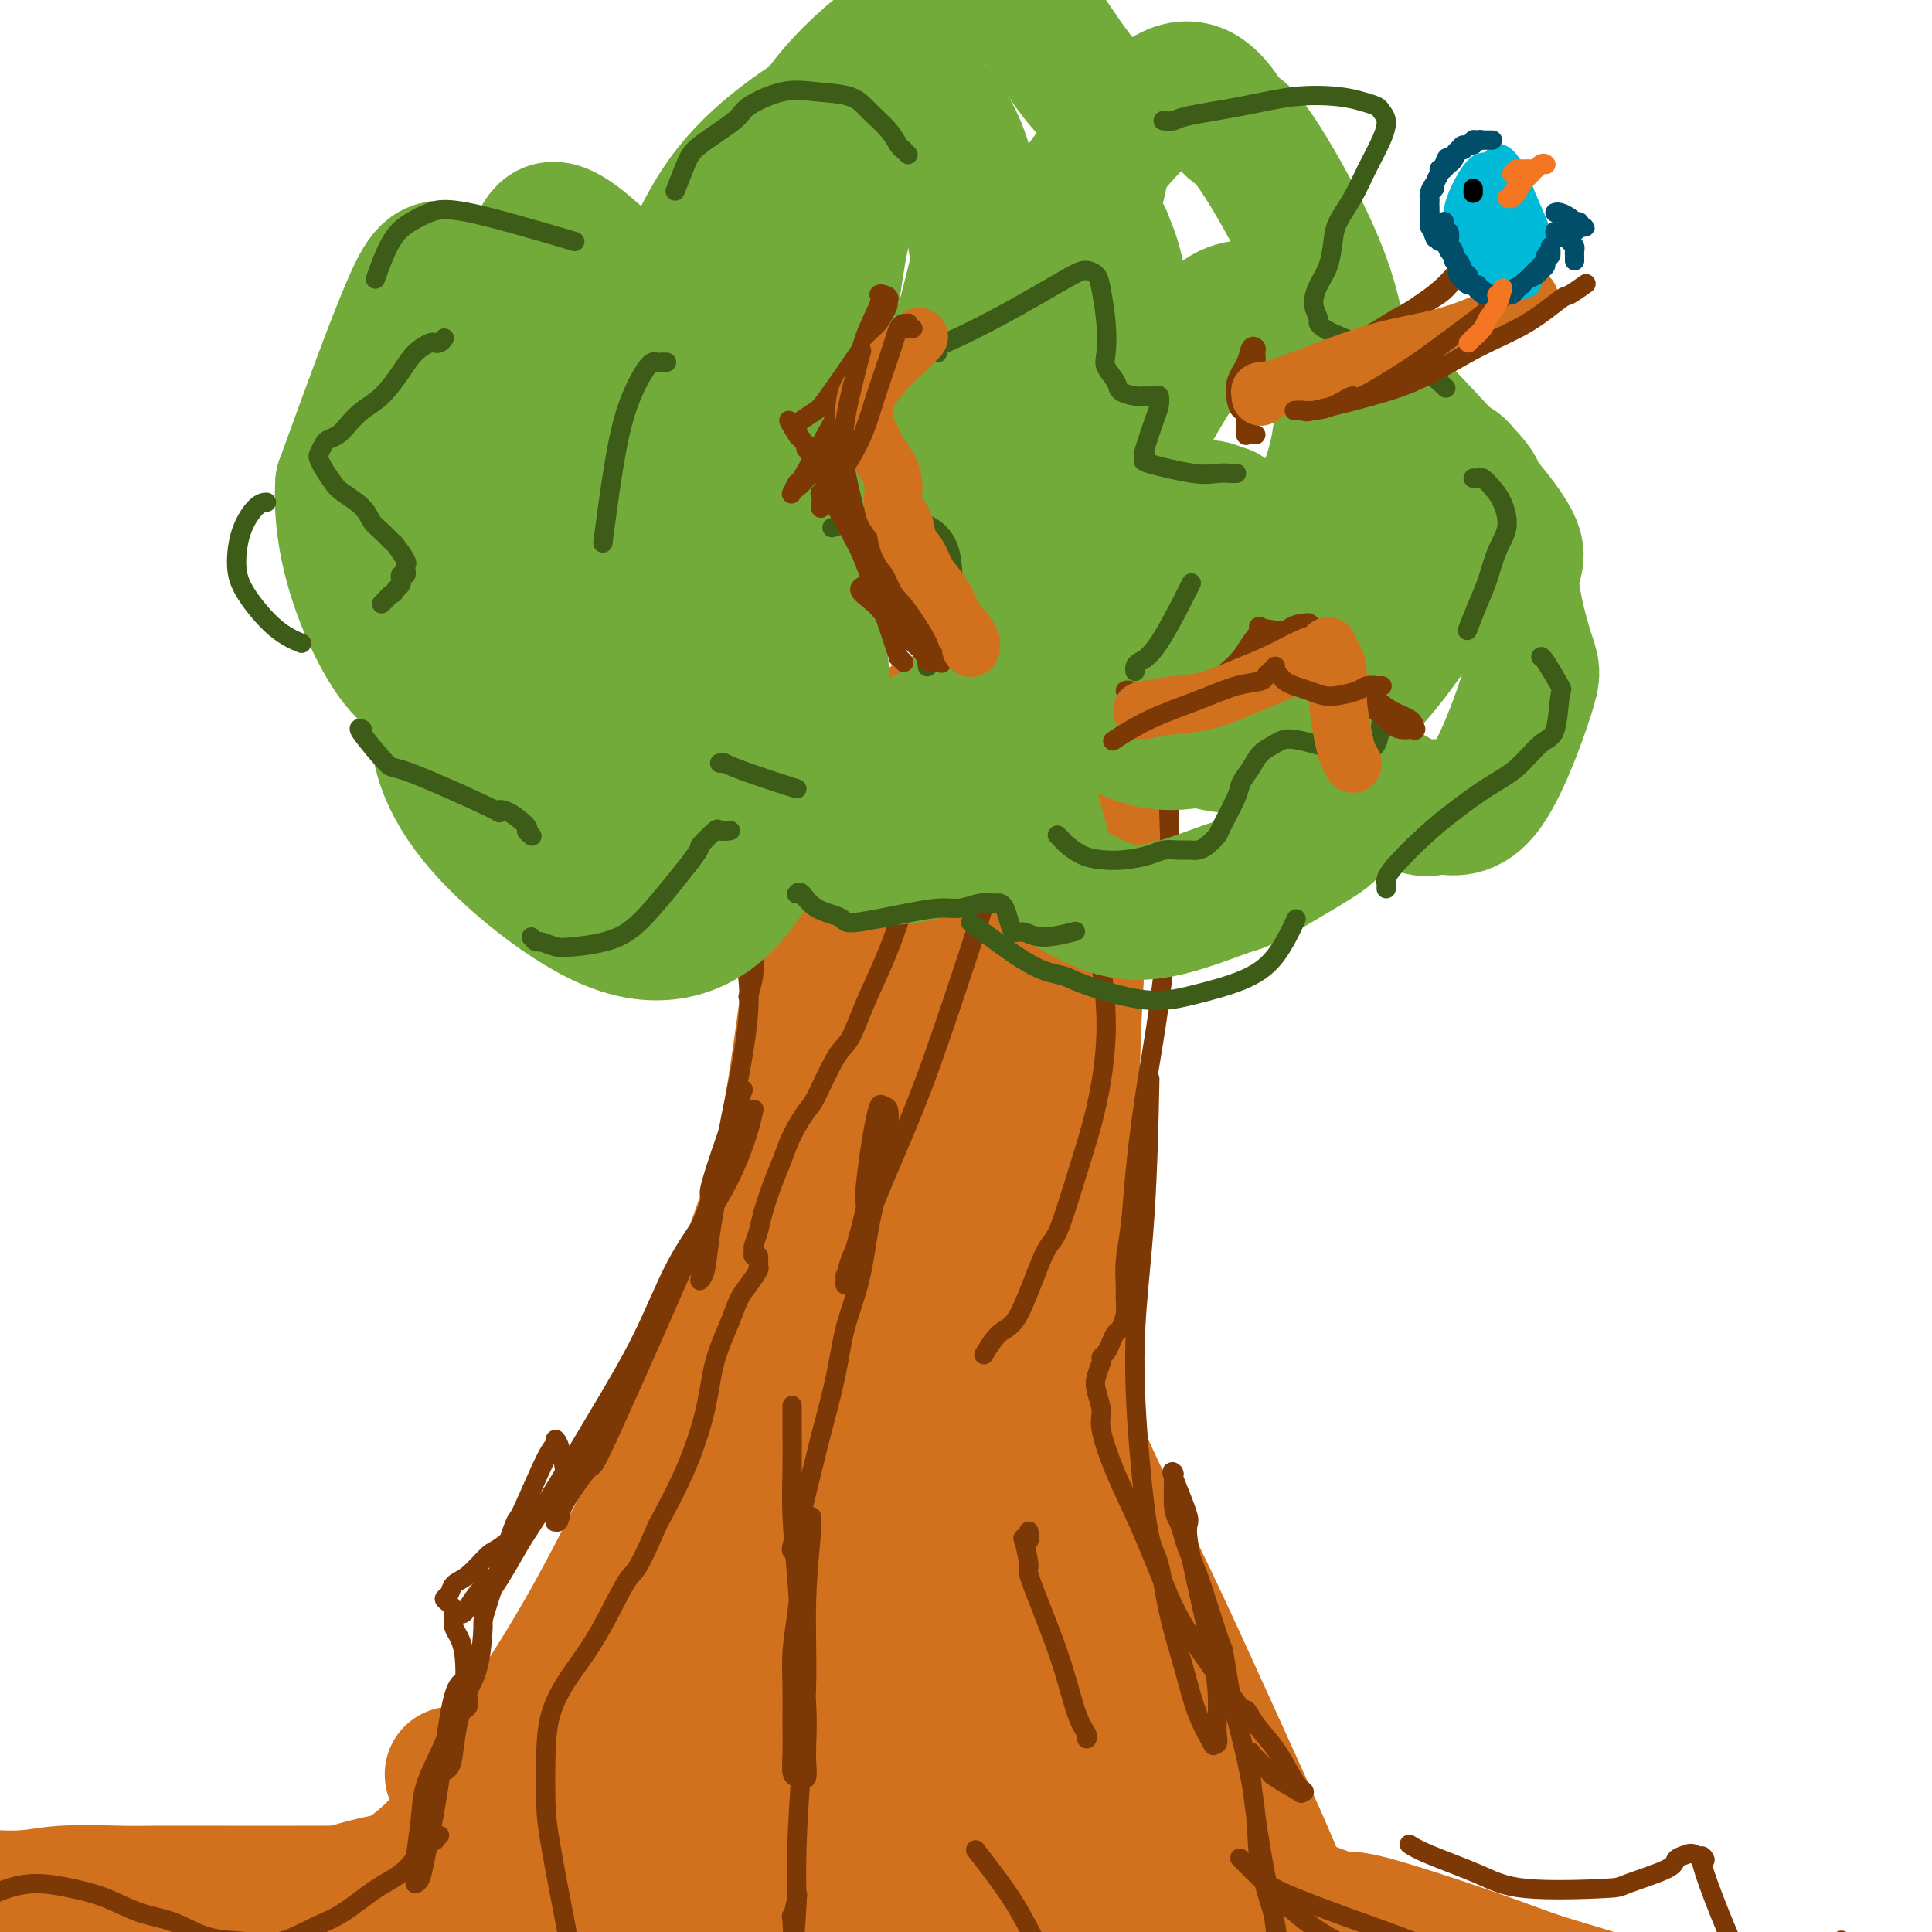 <svg viewBox='0 0 400 400' version='1.1' xmlns='http://www.w3.org/2000/svg' xmlns:xlink='http://www.w3.org/1999/xlink'><g fill='none' stroke='rgb(124,56,5)' stroke-width='6' stroke-linecap='round' stroke-linejoin='round'><path d='M167,185c0.324,-0.553 0.648,-1.107 0,1c-0.648,2.107 -2.268,6.873 0,1c2.268,-5.873 8.426,-22.385 3,6c-5.426,28.385 -22.434,101.667 -33,135c-10.566,33.333 -14.688,26.718 -17,25c-2.312,-1.718 -2.812,1.463 -5,5c-2.188,3.537 -6.063,7.431 -9,10c-2.937,2.569 -4.934,3.813 -7,5c-2.066,1.187 -4.200,2.318 -6,3c-1.800,0.682 -3.266,0.915 -4,1c-0.734,0.085 -0.736,0.023 -1,0c-0.264,-0.023 -0.790,-0.007 -1,0c-0.210,0.007 -0.105,0.003 0,0'/></g>
<g fill='none' stroke='rgb(210,113,29)' stroke-width='28' stroke-linecap='round' stroke-linejoin='round'><path d='M176,164c-0.325,-0.011 -0.651,-0.023 -1,0c-0.349,0.023 -0.722,0.079 -1,0c-0.278,-0.079 -0.461,-0.293 -1,0c-0.539,0.293 -1.434,1.093 -2,3c-0.566,1.907 -0.802,4.921 -1,9c-0.198,4.079 -0.359,9.224 -1,16c-0.641,6.776 -1.762,15.183 -3,24c-1.238,8.817 -2.592,18.044 -5,27c-2.408,8.956 -5.871,17.640 -9,26c-3.129,8.360 -5.923,16.394 -9,24c-3.077,7.606 -6.436,14.783 -10,22c-3.564,7.217 -7.332,14.475 -11,21c-3.668,6.525 -7.236,12.318 -11,18c-3.764,5.682 -7.725,11.253 -11,16c-3.275,4.747 -5.864,8.669 -9,12c-3.136,3.331 -6.817,6.069 -10,8c-3.183,1.931 -5.867,3.054 -8,4c-2.133,0.946 -3.715,1.717 -5,2c-1.285,0.283 -2.272,0.080 -3,0c-0.728,-0.080 -1.198,-0.038 -1,0c0.198,0.038 1.063,0.072 2,0c0.937,-0.072 1.947,-0.249 4,-1c2.053,-0.751 5.150,-2.076 9,-4c3.850,-1.924 8.455,-4.446 14,-9c5.545,-4.554 12.031,-11.138 16,-15c3.969,-3.862 5.422,-5.000 10,-11c4.578,-6.000 12.282,-16.862 18,-26c5.718,-9.138 9.450,-16.552 16,-30c6.550,-13.448 15.917,-32.928 20,-42c4.083,-9.072 2.881,-7.735 4,-12c1.119,-4.265 4.560,-14.133 8,-24'/><path d='M185,222c2.750,-8.889 3.624,-13.113 5,-20c1.376,-6.887 3.253,-16.439 4,-22c0.747,-5.561 0.364,-7.131 1,-9c0.636,-1.869 2.293,-4.035 3,-8c0.707,-3.965 0.466,-9.727 0,-1c-0.466,8.727 -1.156,31.944 -3,49c-1.844,17.056 -4.842,27.950 -7,39c-2.158,11.050 -3.477,22.256 -7,39c-3.523,16.744 -9.252,39.026 -12,50c-2.748,10.974 -2.516,10.638 -4,17c-1.484,6.362 -4.685,19.421 -7,30c-2.315,10.579 -3.745,18.679 -5,26c-1.255,7.321 -2.335,13.862 -3,18c-0.665,4.138 -0.916,5.872 -1,7c-0.084,1.128 -0.001,1.649 0,1c0.001,-0.649 -0.080,-2.468 1,-7c1.080,-4.532 3.319,-11.778 5,-21c1.681,-9.222 2.802,-20.422 4,-33c1.198,-12.578 2.471,-26.535 4,-40c1.529,-13.465 3.314,-26.438 5,-38c1.686,-11.562 3.274,-21.715 5,-31c1.726,-9.285 3.591,-17.704 5,-25c1.409,-7.296 2.361,-13.469 3,-19c0.639,-5.531 0.965,-10.421 1,-13c0.035,-2.579 -0.221,-2.848 0,-4c0.221,-1.152 0.920,-3.186 0,-1c-0.920,2.186 -3.460,8.593 -6,15'/><path d='M176,221c-3.804,11.667 -10.313,33.834 -13,44c-2.687,10.166 -1.551,8.329 -3,15c-1.449,6.671 -5.482,21.848 -9,35c-3.518,13.152 -6.521,24.278 -8,31c-1.479,6.722 -1.433,9.041 -7,24c-5.567,14.959 -16.748,42.557 -23,55c-6.252,12.443 -7.574,9.731 -9,9c-1.426,-0.731 -2.957,0.521 -4,1c-1.043,0.479 -1.598,0.186 -2,-1c-0.402,-1.186 -0.651,-3.265 0,-6c0.651,-2.735 2.204,-6.126 5,-11c2.796,-4.874 6.837,-11.230 11,-18c4.163,-6.770 8.448,-13.954 13,-22c4.552,-8.046 9.370,-16.953 14,-26c4.630,-9.047 9.073,-18.235 14,-29c4.927,-10.765 10.339,-23.108 13,-30c2.661,-6.892 2.572,-8.332 5,-15c2.428,-6.668 7.372,-18.565 11,-28c3.628,-9.435 5.940,-16.408 8,-24c2.060,-7.592 3.869,-15.804 6,-24c2.131,-8.196 4.585,-16.376 7,-25c2.415,-8.624 4.790,-17.692 7,-25c2.210,-7.308 4.254,-12.854 6,-17c1.746,-4.146 3.195,-6.890 4,-8c0.805,-1.110 0.967,-0.585 1,-1c0.033,-0.415 -0.063,-1.771 0,0c0.063,1.771 0.286,6.669 -1,14c-1.286,7.331 -4.082,17.095 -7,29c-2.918,11.905 -5.959,25.953 -9,40'/><path d='M206,208c-4.014,21.664 -6.048,34.825 -8,50c-1.952,15.175 -3.823,32.364 -5,47c-1.177,14.636 -1.660,26.721 -2,37c-0.340,10.279 -0.536,18.754 0,27c0.536,8.246 1.803,16.265 3,25c1.197,8.735 2.323,18.187 4,27c1.677,8.813 3.903,16.988 6,24c2.097,7.012 4.063,12.860 5,15c0.937,2.140 0.844,0.573 1,0c0.156,-0.573 0.559,-0.153 1,-3c0.441,-2.847 0.919,-8.962 1,-15c0.081,-6.038 -0.235,-11.998 -1,-19c-0.765,-7.002 -1.980,-15.047 -4,-24c-2.020,-8.953 -4.846,-18.815 -7,-28c-2.154,-9.185 -3.635,-17.692 -5,-26c-1.365,-8.308 -2.615,-16.415 -4,-25c-1.385,-8.585 -2.904,-17.646 -4,-27c-1.096,-9.354 -1.767,-19.001 -2,-28c-0.233,-8.999 -0.028,-17.351 0,-26c0.028,-8.649 -0.123,-17.594 0,-26c0.123,-8.406 0.518,-16.273 1,-24c0.482,-7.727 1.051,-15.315 2,-21c0.949,-5.685 2.278,-9.468 3,-12c0.722,-2.532 0.836,-3.814 1,-5c0.164,-1.186 0.376,-2.277 1,-1c0.624,1.277 1.659,4.920 1,12c-0.659,7.080 -3.011,17.596 -5,29c-1.989,11.404 -3.616,23.696 -5,37c-1.384,13.304 -2.527,27.620 -3,41c-0.473,13.380 -0.278,25.823 0,37c0.278,11.177 0.639,21.089 1,31'/><path d='M182,337c0.546,15.410 1.411,19.934 3,29c1.589,9.066 3.901,22.673 5,30c1.099,7.327 0.983,8.375 3,17c2.017,8.625 6.165,24.829 8,33c1.835,8.171 1.355,8.310 1,9c-0.355,0.690 -0.585,1.930 0,1c0.585,-0.930 1.985,-4.029 3,-11c1.015,-6.971 1.644,-17.815 2,-28c0.356,-10.185 0.437,-19.711 0,-30c-0.437,-10.289 -1.394,-21.340 -2,-35c-0.606,-13.660 -0.861,-29.929 -1,-39c-0.139,-9.071 -0.161,-10.945 0,-20c0.161,-9.055 0.507,-25.290 1,-39c0.493,-13.710 1.135,-24.896 2,-35c0.865,-10.104 1.954,-19.126 3,-28c1.046,-8.874 2.050,-17.601 3,-26c0.950,-8.399 1.847,-16.470 3,-23c1.153,-6.530 2.563,-11.519 4,-15c1.437,-3.481 2.902,-5.455 4,-7c1.098,-1.545 1.828,-2.660 3,-1c1.172,1.660 2.787,6.095 3,15c0.213,8.905 -0.977,22.281 -2,30c-1.023,7.719 -1.881,9.782 -3,17c-1.119,7.218 -2.501,19.592 -3,41c-0.499,21.408 -0.116,51.851 0,66c0.116,14.149 -0.035,12.004 1,19c1.035,6.996 3.257,23.133 5,35c1.743,11.867 3.008,19.464 6,29c2.992,9.536 7.712,21.010 12,30c4.288,8.990 8.144,15.495 12,22'/><path d='M258,423c5.625,11.353 7.687,13.735 10,16c2.313,2.265 4.878,4.412 7,6c2.122,1.588 3.800,2.618 5,3c1.200,0.382 1.922,0.117 3,0c1.078,-0.117 2.512,-0.087 3,-1c0.488,-0.913 0.028,-2.770 0,-4c-0.028,-1.230 0.375,-1.831 -3,-10c-3.375,-8.169 -10.526,-23.904 -14,-32c-3.474,-8.096 -3.269,-8.553 -6,-15c-2.731,-6.447 -8.398,-18.885 -13,-29c-4.602,-10.115 -8.137,-17.908 -12,-26c-3.863,-8.092 -8.052,-16.482 -12,-25c-3.948,-8.518 -7.654,-17.162 -11,-24c-3.346,-6.838 -6.331,-11.869 -9,-16c-2.669,-4.131 -5.021,-7.361 -6,-9c-0.979,-1.639 -0.586,-1.685 -2,-2c-1.414,-0.315 -4.637,-0.897 -6,-1c-1.363,-0.103 -0.866,0.274 -1,1c-0.134,0.726 -0.899,1.802 -1,4c-0.101,2.198 0.461,5.518 2,12c1.539,6.482 4.055,16.126 6,23c1.945,6.874 3.317,10.978 5,17c1.683,6.022 3.675,13.961 7,25c3.325,11.039 7.984,25.177 10,31c2.016,5.823 1.389,3.332 3,6c1.611,2.668 5.459,10.494 8,15c2.541,4.506 3.774,5.692 5,7c1.226,1.308 2.446,2.737 3,4c0.554,1.263 0.444,2.361 0,3c-0.444,0.639 -1.222,0.820 -2,1'/><path d='M237,403c0.226,0.909 1.790,1.180 -3,1c-4.790,-0.180 -15.935,-0.811 -21,-1c-5.065,-0.189 -4.050,0.065 -8,-1c-3.950,-1.065 -12.864,-3.450 -20,-5c-7.136,-1.550 -12.494,-2.266 -17,-3c-4.506,-0.734 -8.159,-1.488 -15,-3c-6.841,-1.512 -16.869,-3.784 -20,-4c-3.131,-0.216 0.635,1.622 -6,-2c-6.635,-3.622 -23.672,-12.704 -30,-16c-6.328,-3.296 -1.946,-0.804 -1,0c0.946,0.804 -1.544,-0.078 1,2c2.544,2.078 10.120,7.118 16,11c5.880,3.882 10.063,6.606 16,9c5.937,2.394 13.627,4.458 20,6c6.373,1.542 11.427,2.563 20,3c8.573,0.437 20.664,0.289 27,0c6.336,-0.289 6.917,-0.720 10,-1c3.083,-0.280 8.667,-0.408 15,-2c6.333,-1.592 13.414,-4.647 17,-6c3.586,-1.353 3.675,-1.004 4,-1c0.325,0.004 0.884,-0.335 2,-1c1.116,-0.665 2.787,-1.654 3,-2c0.213,-0.346 -1.034,-0.047 -1,0c0.034,0.047 1.349,-0.156 -3,0c-4.349,0.156 -14.362,0.671 -19,1c-4.638,0.329 -3.903,0.473 -7,1c-3.097,0.527 -10.028,1.436 -16,2c-5.972,0.564 -10.986,0.782 -16,1'/><path d='M185,392c-12.500,0.577 -12.752,-0.479 -16,-1c-3.248,-0.521 -9.494,-0.506 -15,-1c-5.506,-0.494 -10.271,-1.498 -15,-2c-4.729,-0.502 -9.422,-0.503 -14,0c-4.578,0.503 -9.042,1.508 -13,2c-3.958,0.492 -7.412,0.469 -11,1c-3.588,0.531 -7.310,1.615 -9,2c-1.690,0.385 -1.346,0.071 -1,0c0.346,-0.071 0.695,0.099 1,0c0.305,-0.099 0.568,-0.469 3,-1c2.432,-0.531 7.035,-1.224 10,-2c2.965,-0.776 4.292,-1.633 7,-3c2.708,-1.367 6.795,-3.242 9,-4c2.205,-0.758 2.527,-0.398 4,-1c1.473,-0.602 4.096,-2.166 5,-3c0.904,-0.834 0.087,-0.936 0,-1c-0.087,-0.064 0.556,-0.089 0,0c-0.556,0.089 -2.310,0.291 -5,1c-2.690,0.709 -6.315,1.926 -10,3c-3.685,1.074 -7.430,2.006 -12,3c-4.570,0.994 -9.967,2.048 -15,3c-5.033,0.952 -9.704,1.800 -14,3c-4.296,1.200 -8.217,2.753 -12,4c-3.783,1.247 -7.427,2.188 -10,3c-2.573,0.812 -4.076,1.497 -6,2c-1.924,0.503 -4.268,0.826 -6,1c-1.732,0.174 -2.851,0.201 -4,0c-1.149,-0.201 -2.328,-0.629 -3,-1c-0.672,-0.371 -0.836,-0.686 -1,-1'/><path d='M32,399c-2.130,-0.398 -0.454,-0.893 0,-1c0.454,-0.107 -0.314,0.173 -1,0c-0.686,-0.173 -1.289,-0.798 0,-1c1.289,-0.202 4.469,0.019 6,0c1.531,-0.019 1.413,-0.279 4,0c2.587,0.279 7.880,1.098 12,2c4.120,0.902 7.066,1.888 15,2c7.934,0.112 20.857,-0.649 26,-1c5.143,-0.351 2.505,-0.290 10,-1c7.495,-0.710 25.122,-2.190 35,-3c9.878,-0.810 12.007,-0.949 16,-1c3.993,-0.051 9.849,-0.014 15,0c5.151,0.014 9.596,0.004 14,0c4.404,-0.004 8.767,-0.002 13,0c4.233,0.002 8.337,0.005 12,0c3.663,-0.005 6.884,-0.017 10,0c3.116,0.017 6.126,0.063 9,0c2.874,-0.063 5.613,-0.235 8,0c2.387,0.235 4.421,0.878 7,2c2.579,1.122 5.703,2.724 9,4c3.297,1.276 6.767,2.227 9,3c2.233,0.773 3.227,1.367 6,2c2.773,0.633 7.324,1.305 13,2c5.676,0.695 12.477,1.414 18,2c5.523,0.586 9.768,1.038 12,1c2.232,-0.038 2.450,-0.567 6,0c3.550,0.567 10.432,2.229 15,3c4.568,0.771 6.822,0.650 9,1c2.178,0.350 4.279,1.171 6,2c1.721,0.829 3.063,1.665 4,2c0.937,0.335 1.468,0.167 2,0'/><path d='M352,419c13.138,2.243 3.483,1.349 0,1c-3.483,-0.349 -0.795,-0.154 0,0c0.795,0.154 -0.305,0.268 -2,0c-1.695,-0.268 -3.986,-0.918 -7,-2c-3.014,-1.082 -6.751,-2.597 -11,-4c-4.249,-1.403 -9.009,-2.694 -13,-4c-3.991,-1.306 -7.212,-2.628 -14,-5c-6.788,-2.372 -17.142,-5.793 -22,-7c-4.858,-1.207 -4.219,-0.201 -7,-1c-2.781,-0.799 -8.981,-3.404 -14,-5c-5.019,-1.596 -8.856,-2.183 -13,-3c-4.144,-0.817 -8.593,-1.865 -12,-3c-3.407,-1.135 -5.771,-2.357 -8,-3c-2.229,-0.643 -4.323,-0.708 -6,-1c-1.677,-0.292 -2.936,-0.812 -4,-1c-1.064,-0.188 -1.934,-0.046 -3,0c-1.066,0.046 -2.328,-0.005 -3,0c-0.672,0.005 -0.754,0.065 -1,0c-0.246,-0.065 -0.656,-0.254 -1,0c-0.344,0.254 -0.622,0.951 -1,1c-0.378,0.049 -0.855,-0.549 -2,0c-1.145,0.549 -2.956,2.246 -5,3c-2.044,0.754 -4.319,0.566 -8,1c-3.681,0.434 -8.769,1.490 -11,2c-2.231,0.510 -1.607,0.476 -6,1c-4.393,0.524 -13.804,1.607 -20,2c-6.196,0.393 -9.176,0.095 -14,0c-4.824,-0.095 -11.491,0.013 -15,0c-3.509,-0.013 -3.860,-0.147 -9,0c-5.140,0.147 -15.070,0.573 -25,1'/><path d='M95,392c-12.522,0.155 -12.327,0.042 -16,0c-3.673,-0.042 -11.215,-0.012 -17,0c-5.785,0.012 -9.812,0.008 -15,0c-5.188,-0.008 -11.537,-0.019 -15,0c-3.463,0.019 -4.041,0.068 -7,0c-2.959,-0.068 -8.298,-0.253 -12,0c-3.702,0.253 -5.765,0.944 -10,1c-4.235,0.056 -10.641,-0.522 -14,-1c-3.359,-0.478 -3.670,-0.854 -4,-1c-0.330,-0.146 -0.679,-0.062 -1,0c-0.321,0.062 -0.615,0.101 -1,0c-0.385,-0.101 -0.862,-0.343 0,0c0.862,0.343 3.063,1.272 6,2c2.937,0.728 6.610,1.256 11,2c4.390,0.744 9.498,1.705 15,3c5.502,1.295 11.399,2.925 18,4c6.601,1.075 13.907,1.594 21,2c7.093,0.406 13.974,0.698 21,1c7.026,0.302 14.198,0.616 22,1c7.802,0.384 16.234,0.840 24,1c7.766,0.160 14.865,0.025 22,0c7.135,-0.025 14.307,0.060 22,0c7.693,-0.060 15.907,-0.263 23,0c7.093,0.263 13.063,0.994 20,1c6.937,0.006 14.839,-0.713 18,-1c3.161,-0.287 1.580,-0.144 0,0'/></g>
<g fill='none' stroke='rgb(124,56,5)' stroke-width='4' stroke-linecap='round' stroke-linejoin='round'><path d='M162,135c0.110,-0.031 0.220,-0.062 0,0c-0.220,0.062 -0.768,0.218 -1,0c-0.232,-0.218 -0.146,-0.809 -1,1c-0.854,1.809 -2.646,6.018 -4,10c-1.354,3.982 -2.268,7.736 -3,12c-0.732,4.264 -1.281,9.038 -1,13c0.281,3.962 1.392,7.111 2,10c0.608,2.889 0.713,5.517 1,8c0.287,2.483 0.757,4.820 1,7c0.243,2.180 0.258,4.202 0,6c-0.258,1.798 -0.788,3.371 -1,4c-0.212,0.629 -0.106,0.315 0,0'/><path d='M145,175c0.487,-0.007 0.974,-0.014 1,0c0.026,0.014 -0.410,0.047 0,1c0.410,0.953 1.667,2.824 3,6c1.333,3.176 2.742,7.657 4,12c1.258,4.343 2.363,8.549 2,15c-0.363,6.451 -2.195,15.146 -3,19c-0.805,3.854 -0.584,2.867 -1,5c-0.416,2.133 -1.471,7.387 -2,10c-0.529,2.613 -0.534,2.584 -1,5c-0.466,2.416 -1.394,7.275 -2,10c-0.606,2.725 -0.891,3.315 -1,4c-0.109,0.685 -0.041,1.463 0,2c0.041,0.537 0.055,0.832 0,1c-0.055,0.168 -0.181,0.207 0,0c0.181,-0.207 0.667,-0.661 1,-2c0.333,-1.339 0.512,-3.563 1,-7c0.488,-3.437 1.283,-8.087 2,-11c0.717,-2.913 1.355,-4.089 2,-6c0.645,-1.911 1.295,-4.556 2,-6c0.705,-1.444 1.463,-1.688 2,-2c0.537,-0.312 0.852,-0.692 1,-1c0.148,-0.308 0.127,-0.544 0,0c-0.127,0.544 -0.361,1.867 -1,4c-0.639,2.133 -1.682,5.077 -3,8c-1.318,2.923 -2.910,5.825 -5,9c-2.090,3.175 -4.679,6.624 -7,11c-2.321,4.376 -4.375,9.678 -7,15c-2.625,5.322 -5.822,10.664 -9,16c-3.178,5.336 -6.337,10.668 -9,15c-2.663,4.332 -4.832,7.666 -7,11'/><path d='M108,319c-8.415,14.768 -5.954,9.186 -6,8c-0.046,-1.186 -2.600,2.022 -4,4c-1.400,1.978 -1.646,2.725 -2,3c-0.354,0.275 -0.815,0.079 -1,0c-0.185,-0.079 -0.092,-0.039 0,0'/><path d='M124,296c0.131,0.039 0.262,0.077 0,0c-0.262,-0.077 -0.916,-0.270 -1,0c-0.084,0.270 0.402,1.004 0,2c-0.402,0.996 -1.691,2.253 -3,4c-1.309,1.747 -2.636,3.984 -4,6c-1.364,2.016 -2.765,3.810 -5,6c-2.235,2.190 -5.305,4.776 -7,6c-1.695,1.224 -2.014,1.088 -3,2c-0.986,0.912 -2.640,2.874 -4,4c-1.360,1.126 -2.427,1.417 -3,2c-0.573,0.583 -0.653,1.457 -1,2c-0.347,0.543 -0.961,0.754 -1,1c-0.039,0.246 0.498,0.528 1,1c0.502,0.472 0.969,1.134 1,2c0.031,0.866 -0.373,1.936 0,3c0.373,1.064 1.524,2.124 2,5c0.476,2.876 0.278,7.569 0,10c-0.278,2.431 -0.635,2.599 -1,4c-0.365,1.401 -0.737,4.035 -1,6c-0.263,1.965 -0.417,3.260 -1,4c-0.583,0.740 -1.595,0.926 -2,1c-0.405,0.074 -0.202,0.037 0,0'/><path d='M97,348c-0.245,-0.092 -0.489,-0.184 -1,0c-0.511,0.184 -1.288,0.644 -2,3c-0.712,2.356 -1.357,6.607 -2,11c-0.643,4.393 -1.282,8.927 -2,13c-0.718,4.073 -1.514,7.685 -2,10c-0.486,2.315 -0.663,3.331 -1,4c-0.337,0.669 -0.835,0.989 -1,1c-0.165,0.011 0.004,-0.289 0,-1c-0.004,-0.711 -0.180,-1.835 0,-4c0.180,-2.165 0.716,-5.371 1,-8c0.284,-2.629 0.317,-4.679 1,-7c0.683,-2.321 2.015,-4.912 3,-7c0.985,-2.088 1.623,-3.674 2,-5c0.377,-1.326 0.494,-2.393 1,-3c0.506,-0.607 1.402,-0.756 2,-1c0.598,-0.244 0.899,-0.584 1,-1c0.101,-0.416 0.003,-0.907 0,-1c-0.003,-0.093 0.089,0.213 0,0c-0.089,-0.213 -0.360,-0.946 0,-2c0.360,-1.054 1.350,-2.430 2,-5c0.650,-2.570 0.962,-6.335 1,-8c0.038,-1.665 -0.196,-1.229 1,-5c1.196,-3.771 3.822,-11.747 5,-15c1.178,-3.253 0.907,-1.782 2,-4c1.093,-2.218 3.550,-8.123 5,-11c1.450,-2.877 1.892,-2.724 2,-3c0.108,-0.276 -0.117,-0.980 0,-1c0.117,-0.020 0.578,0.644 1,2c0.422,1.356 0.806,3.404 1,5c0.194,1.596 0.198,2.742 0,4c-0.198,1.258 -0.599,2.629 -1,4'/><path d='M116,313c-0.077,2.622 -0.768,2.177 -1,2c-0.232,-0.177 -0.005,-0.086 0,0c0.005,0.086 -0.212,0.167 0,0c0.212,-0.167 0.853,-0.581 1,-1c0.147,-0.419 -0.198,-0.843 1,-3c1.198,-2.157 3.941,-6.046 5,-7c1.059,-0.954 0.436,1.026 5,-9c4.564,-10.026 14.316,-32.059 18,-41c3.684,-8.941 1.299,-4.792 2,-8c0.701,-3.208 4.486,-13.774 6,-18c1.514,-4.226 0.757,-2.113 0,0'/><path d='M210,158c0.021,0.337 0.042,0.675 0,1c-0.042,0.325 -0.147,0.638 0,1c0.147,0.362 0.547,0.773 0,4c-0.547,3.227 -2.040,9.271 -4,16c-1.960,6.729 -4.388,14.144 -7,22c-2.612,7.856 -5.407,16.154 -8,23c-2.593,6.846 -4.982,12.242 -7,17c-2.018,4.758 -3.665,8.880 -5,12c-1.335,3.120 -2.358,5.238 -3,7c-0.642,1.762 -0.903,3.169 -1,4c-0.097,0.831 -0.028,1.086 0,1c0.028,-0.086 0.017,-0.513 0,-1c-0.017,-0.487 -0.040,-1.035 0,-1c0.040,0.035 0.143,0.653 1,-2c0.857,-2.653 2.467,-8.579 3,-11c0.533,-2.421 -0.012,-1.339 0,-3c0.012,-1.661 0.581,-6.067 1,-9c0.419,-2.933 0.686,-4.394 1,-6c0.314,-1.606 0.673,-3.358 1,-4c0.327,-0.642 0.620,-0.174 1,0c0.380,0.174 0.846,0.055 1,1c0.154,0.945 -0.003,2.954 0,4c0.003,1.046 0.168,1.129 0,2c-0.168,0.871 -0.668,2.530 -1,4c-0.332,1.470 -0.496,2.752 -1,5c-0.504,2.248 -1.347,5.461 -2,9c-0.653,3.539 -1.116,7.405 -2,11c-0.884,3.595 -2.190,6.919 -3,10c-0.810,3.081 -1.124,5.919 -2,10c-0.876,4.081 -2.313,9.407 -3,12c-0.687,2.593 -0.625,2.455 -1,4c-0.375,1.545 -1.188,4.772 -2,8'/><path d='M167,309c-2.868,12.321 -2.037,8.622 -2,8c0.037,-0.622 -0.721,1.833 -1,3c-0.279,1.167 -0.080,1.048 0,1c0.080,-0.048 0.040,-0.024 0,0'/><path d='M164,291c0.002,0.153 0.004,0.306 0,1c-0.004,0.694 -0.012,1.930 0,4c0.012,2.070 0.046,4.974 0,8c-0.046,3.026 -0.170,6.175 0,10c0.170,3.825 0.634,8.325 1,13c0.366,4.675 0.635,9.523 1,14c0.365,4.477 0.827,8.583 1,12c0.173,3.417 0.058,6.145 0,8c-0.058,1.855 -0.058,2.835 0,4c0.058,1.165 0.173,2.513 0,3c-0.173,0.487 -0.635,0.114 -1,0c-0.365,-0.114 -0.634,0.033 -1,0c-0.366,-0.033 -0.831,-0.246 -1,-1c-0.169,-0.754 -0.042,-2.049 0,-4c0.042,-1.951 0.000,-4.557 0,-7c-0.000,-2.443 0.041,-4.723 0,-7c-0.041,-2.277 -0.165,-4.550 0,-7c0.165,-2.450 0.618,-5.077 1,-8c0.382,-2.923 0.692,-6.141 1,-9c0.308,-2.859 0.615,-5.357 1,-7c0.385,-1.643 0.850,-2.429 1,-3c0.150,-0.571 -0.015,-0.928 0,-1c0.015,-0.072 0.211,0.139 0,3c-0.211,2.861 -0.827,8.372 -1,14c-0.173,5.628 0.098,11.375 0,17c-0.098,5.625 -0.565,11.130 -1,17c-0.435,5.870 -0.839,12.106 -1,17c-0.161,4.894 -0.081,8.447 0,12'/><path d='M165,394c-0.675,13.124 -0.861,6.435 -1,4c-0.139,-2.435 -0.230,-0.617 0,-1c0.230,-0.383 0.780,-2.967 1,-4c0.220,-1.033 0.110,-0.517 0,0'/><path d='M240,143c0.023,-0.036 0.046,-0.071 0,0c-0.046,0.071 -0.161,0.250 0,2c0.161,1.750 0.598,5.072 1,9c0.402,3.928 0.770,8.461 1,14c0.230,5.539 0.322,12.083 0,19c-0.322,6.917 -1.057,14.208 -2,21c-0.943,6.792 -2.095,13.087 -3,19c-0.905,5.913 -1.563,11.446 -2,16c-0.437,4.554 -0.652,8.129 -1,11c-0.348,2.871 -0.828,5.039 -1,7c-0.172,1.961 -0.035,3.715 0,5c0.035,1.285 -0.032,2.101 0,3c0.032,0.899 0.164,1.879 0,3c-0.164,1.121 -0.622,2.381 -1,3c-0.378,0.619 -0.675,0.598 -1,1c-0.325,0.402 -0.679,1.227 -1,2c-0.321,0.773 -0.609,1.493 -1,2c-0.391,0.507 -0.885,0.800 -1,1c-0.115,0.200 0.149,0.307 0,1c-0.149,0.693 -0.712,1.973 -1,3c-0.288,1.027 -0.301,1.802 0,3c0.301,1.198 0.916,2.821 1,4c0.084,1.179 -0.362,1.916 0,4c0.362,2.084 1.531,5.517 3,9c1.469,3.483 3.239,7.016 5,11c1.761,3.984 3.513,8.419 5,12c1.487,3.581 2.711,6.309 5,10c2.289,3.691 5.645,8.346 9,13'/><path d='M255,351c2.778,4.118 2.722,2.914 3,3c0.278,0.086 0.889,1.463 2,3c1.111,1.537 2.724,3.234 4,5c1.276,1.766 2.217,3.600 3,5c0.783,1.400 1.407,2.365 2,3c0.593,0.635 1.154,0.941 1,1c-0.154,0.059 -1.024,-0.130 -1,0c0.024,0.130 0.942,0.578 0,0c-0.942,-0.578 -3.745,-2.182 -5,-3c-1.255,-0.818 -0.963,-0.848 -1,-1c-0.037,-0.152 -0.403,-0.424 -1,-1c-0.597,-0.576 -1.426,-1.454 -2,-2c-0.574,-0.546 -0.894,-0.758 -1,-1c-0.106,-0.242 0.003,-0.513 0,0c-0.003,0.513 -0.118,1.811 0,4c0.118,2.189 0.470,5.268 1,9c0.530,3.732 1.238,8.116 2,12c0.762,3.884 1.577,7.266 2,11c0.423,3.734 0.452,7.818 1,11c0.548,3.182 1.613,5.460 2,7c0.387,1.540 0.096,2.340 0,3c-0.096,0.660 0.001,1.178 0,1c-0.001,-0.178 -0.102,-1.054 0,-2c0.102,-0.946 0.407,-1.963 0,-4c-0.407,-2.037 -1.526,-5.096 -2,-8c-0.474,-2.904 -0.304,-5.654 -1,-9c-0.696,-3.346 -2.259,-7.289 -3,-11c-0.741,-3.711 -0.661,-7.192 -1,-11c-0.339,-3.808 -1.097,-7.945 -2,-12c-0.903,-4.055 -1.952,-8.027 -3,-12'/><path d='M255,352c-2.152,-12.543 -1.532,-9.902 -2,-11c-0.468,-1.098 -2.023,-5.936 -3,-9c-0.977,-3.064 -1.376,-4.353 -2,-6c-0.624,-1.647 -1.474,-3.650 -2,-5c-0.526,-1.350 -0.730,-2.047 -1,-3c-0.270,-0.953 -0.607,-2.163 -1,-3c-0.393,-0.837 -0.841,-1.300 -1,-3c-0.159,-1.700 -0.030,-4.636 0,-6c0.030,-1.364 -0.038,-1.155 0,-1c0.038,0.155 0.181,0.256 0,0c-0.181,-0.256 -0.686,-0.871 0,1c0.686,1.871 2.562,6.227 3,8c0.438,1.773 -0.562,0.964 0,5c0.562,4.036 2.688,12.918 4,19c1.312,6.082 1.811,9.366 2,12c0.189,2.634 0.067,4.619 0,6c-0.067,1.381 -0.080,2.159 0,3c0.080,0.841 0.251,1.745 0,2c-0.251,0.255 -0.924,-0.138 -1,0c-0.076,0.138 0.447,0.809 0,0c-0.447,-0.809 -1.863,-3.096 -3,-6c-1.137,-2.904 -1.995,-6.423 -3,-10c-1.005,-3.577 -2.156,-7.211 -3,-11c-0.844,-3.789 -1.383,-7.734 -2,-10c-0.617,-2.266 -1.314,-2.853 -2,-6c-0.686,-3.147 -1.361,-8.854 -2,-16c-0.639,-7.146 -1.244,-15.730 -1,-24c0.244,-8.270 1.335,-16.227 2,-26c0.665,-9.773 0.904,-21.364 1,-26c0.096,-4.636 0.048,-2.318 0,0'/><path d='M224,179c-0.510,-0.148 -1.020,-0.296 -1,0c0.020,0.296 0.571,1.037 1,2c0.429,0.963 0.738,2.149 1,3c0.262,0.851 0.479,1.368 1,4c0.521,2.632 1.346,7.378 2,12c0.654,4.622 1.139,9.119 1,14c-0.139,4.881 -0.900,10.145 -2,15c-1.100,4.855 -2.538,9.301 -4,14c-1.462,4.699 -2.949,9.652 -4,12c-1.051,2.348 -1.666,2.090 -3,5c-1.334,2.910 -3.389,8.986 -5,12c-1.611,3.014 -2.780,2.965 -4,4c-1.220,1.035 -2.491,3.153 -3,4c-0.509,0.847 -0.254,0.424 0,0'/><path d='M213,317c0.104,0.806 0.208,1.611 0,2c-0.208,0.389 -0.727,0.360 -1,0c-0.273,-0.360 -0.299,-1.052 0,0c0.299,1.052 0.923,3.849 1,5c0.077,1.151 -0.392,0.655 0,2c0.392,1.345 1.646,4.532 3,8c1.354,3.468 2.808,7.217 4,11c1.192,3.783 2.124,7.602 3,10c0.876,2.398 1.697,3.376 2,4c0.303,0.624 0.086,0.892 0,1c-0.086,0.108 -0.043,0.054 0,0'/><path d='M193,166c0.070,0.082 0.140,0.164 0,1c-0.140,0.836 -0.491,2.426 -1,4c-0.509,1.574 -1.175,3.132 -2,6c-0.825,2.868 -1.808,7.045 -3,11c-1.192,3.955 -2.592,7.687 -4,11c-1.408,3.313 -2.823,6.208 -4,9c-1.177,2.792 -2.115,5.481 -3,7c-0.885,1.519 -1.718,1.869 -3,4c-1.282,2.131 -3.015,6.045 -4,8c-0.985,1.955 -1.223,1.951 -2,3c-0.777,1.049 -2.092,3.151 -3,5c-0.908,1.849 -1.410,3.445 -2,5c-0.590,1.555 -1.268,3.071 -2,5c-0.732,1.929 -1.518,4.273 -2,6c-0.482,1.727 -0.661,2.839 -1,4c-0.339,1.161 -0.837,2.371 -1,3c-0.163,0.629 0.011,0.678 0,1c-0.011,0.322 -0.205,0.919 0,1c0.205,0.081 0.809,-0.352 1,0c0.191,0.352 -0.031,1.491 0,2c0.031,0.509 0.314,0.390 0,1c-0.314,0.610 -1.223,1.949 -2,3c-0.777,1.051 -1.420,1.812 -2,3c-0.580,1.188 -1.097,2.802 -2,5c-0.903,2.198 -2.190,4.981 -3,8c-0.810,3.019 -1.141,6.274 -2,10c-0.859,3.726 -2.245,7.922 -4,12c-1.755,4.078 -3.877,8.039 -6,12'/><path d='M136,316c-4.325,10.297 -4.637,9.041 -6,11c-1.363,1.959 -3.777,7.135 -6,11c-2.223,3.865 -4.255,6.419 -6,9c-1.745,2.581 -3.203,5.188 -4,8c-0.797,2.812 -0.935,5.828 -1,9c-0.065,3.172 -0.059,6.500 0,9c0.059,2.500 0.170,4.173 1,9c0.830,4.827 2.380,12.808 3,16c0.620,3.192 0.310,1.596 0,0'/><path d='M266,394c-0.017,-0.026 -0.035,-0.053 0,0c0.035,0.053 0.121,0.184 1,1c0.879,0.816 2.549,2.316 5,4c2.451,1.684 5.683,3.551 9,5c3.317,1.449 6.719,2.479 11,3c4.281,0.521 9.443,0.532 14,0c4.557,-0.532 8.511,-1.607 13,-2c4.489,-0.393 9.513,-0.105 12,0c2.487,0.105 2.438,0.028 5,0c2.562,-0.028 7.737,-0.006 10,0c2.263,0.006 1.615,-0.005 2,0c0.385,0.005 1.803,0.024 2,0c0.197,-0.024 -0.828,-0.092 -1,0c-0.172,0.092 0.509,0.344 -1,1c-1.509,0.656 -5.207,1.716 -7,2c-1.793,0.284 -1.682,-0.209 -4,0c-2.318,0.209 -7.065,1.119 -11,1c-3.935,-0.119 -7.057,-1.266 -11,-2c-3.943,-0.734 -8.708,-1.053 -13,-2c-4.292,-0.947 -8.111,-2.521 -12,-4c-3.889,-1.479 -7.848,-2.863 -11,-4c-3.152,-1.137 -5.496,-2.029 -8,-3c-2.504,-0.971 -5.166,-2.023 -7,-3c-1.834,-0.977 -2.840,-1.878 -4,-3c-1.160,-1.122 -2.474,-2.463 -3,-3c-0.526,-0.537 -0.263,-0.268 0,0'/><path d='M91,380c-0.461,0.418 -0.921,0.837 -1,1c-0.079,0.163 0.224,0.071 0,0c-0.224,-0.071 -0.973,-0.120 -2,1c-1.027,1.120 -2.331,3.407 -4,5c-1.669,1.593 -3.703,2.490 -6,4c-2.297,1.510 -4.857,3.633 -7,5c-2.143,1.367 -3.870,1.978 -6,3c-2.130,1.022 -4.665,2.455 -7,3c-2.335,0.545 -4.471,0.203 -7,0c-2.529,-0.203 -5.450,-0.267 -8,-1c-2.550,-0.733 -4.728,-2.135 -7,-3c-2.272,-0.865 -4.638,-1.195 -7,-2c-2.362,-0.805 -4.719,-2.086 -7,-3c-2.281,-0.914 -4.486,-1.459 -7,-2c-2.514,-0.541 -5.337,-1.076 -8,-1c-2.663,0.076 -5.168,0.763 -8,2c-2.832,1.237 -5.993,3.025 -9,5c-3.007,1.975 -5.859,4.136 -7,5c-1.141,0.864 -0.570,0.432 0,0'/><path d='M202,383c2.910,3.758 5.820,7.515 8,11c2.180,3.485 3.630,6.697 5,9c1.370,2.303 2.662,3.695 4,5c1.338,1.305 2.723,2.521 4,3c1.277,0.479 2.445,0.221 5,0c2.555,-0.221 6.495,-0.406 9,-1c2.505,-0.594 3.573,-1.598 4,-2c0.427,-0.402 0.214,-0.201 0,0'/><path d='M292,382c-0.198,-0.129 -0.395,-0.259 0,0c0.395,0.259 1.384,0.905 4,2c2.616,1.095 6.859,2.638 10,4c3.141,1.362 5.180,2.544 10,3c4.820,0.456 12.422,0.185 16,0c3.578,-0.185 3.132,-0.286 5,-1c1.868,-0.714 6.052,-2.041 8,-3c1.948,-0.959 1.662,-1.551 2,-2c0.338,-0.449 1.301,-0.755 2,-1c0.699,-0.245 1.133,-0.430 2,0c0.867,0.430 2.166,1.477 2,1c-0.166,-0.477 -1.798,-2.476 0,3c1.798,5.476 7.025,18.427 10,23c2.975,4.573 3.698,0.770 5,-1c1.302,-1.770 3.184,-1.505 5,-2c1.816,-0.495 3.566,-1.749 5,-3c1.434,-1.251 2.553,-2.500 3,-3c0.447,-0.500 0.224,-0.250 0,0'/></g>
<g fill='none' stroke='rgb(115,171,58)' stroke-width='28' stroke-linecap='round' stroke-linejoin='round'><path d='M171,163c-0.519,0.290 -1.037,0.579 -1,1c0.037,0.421 0.631,0.972 0,0c-0.631,-0.972 -2.485,-3.467 -4,0c-1.515,3.467 -2.692,12.895 -8,0c-5.308,-12.895 -14.749,-48.113 -16,-61c-1.251,-12.887 5.688,-3.444 10,2c4.312,5.444 5.996,6.887 7,8c1.004,1.113 1.326,1.896 2,3c0.674,1.104 1.699,2.530 3,5c1.301,2.470 2.879,5.983 4,9c1.121,3.017 1.786,5.537 2,8c0.214,2.463 -0.024,4.870 0,7c0.024,2.130 0.311,3.985 0,6c-0.311,2.015 -1.218,4.191 -2,6c-0.782,1.809 -1.439,3.253 -2,4c-0.561,0.747 -1.028,0.797 -2,1c-0.972,0.203 -2.451,0.557 -4,-1c-1.549,-1.557 -3.168,-5.026 -5,-9c-1.832,-3.974 -3.878,-8.455 -5,-13c-1.122,-4.545 -1.321,-9.156 -1,-14c0.321,-4.844 1.160,-9.922 2,-15'/><path d='M151,110c0.801,-6.557 2.303,-8.448 4,-11c1.697,-2.552 3.589,-5.764 6,-8c2.411,-2.236 5.340,-3.495 8,-4c2.660,-0.505 5.052,-0.256 8,1c2.948,1.256 6.453,3.518 9,5c2.547,1.482 4.136,2.184 8,5c3.864,2.816 10.005,7.747 13,13c2.995,5.253 2.845,10.829 2,15c-0.845,4.171 -2.386,6.937 -4,10c-1.614,3.063 -3.302,6.422 -5,9c-1.698,2.578 -3.408,4.376 -6,6c-2.592,1.624 -6.067,3.075 -8,4c-1.933,0.925 -2.326,1.325 -4,2c-1.674,0.675 -4.630,1.626 -6,2c-1.370,0.374 -1.153,0.171 -1,0c0.153,-0.171 0.241,-0.311 0,0c-0.241,0.311 -0.810,1.071 3,0c3.810,-1.071 12.001,-3.975 18,-6c5.999,-2.025 9.807,-3.172 14,-5c4.193,-1.828 8.770,-4.336 13,-7c4.230,-2.664 8.113,-5.483 11,-8c2.887,-2.517 4.778,-4.732 8,-8c3.222,-3.268 7.774,-7.589 10,-11c2.226,-3.411 2.127,-5.911 2,-7c-0.127,-1.089 -0.281,-0.766 -1,-1c-0.719,-0.234 -2.001,-1.025 -4,-1c-1.999,0.025 -4.714,0.864 -8,3c-3.286,2.136 -7.143,5.568 -11,9'/><path d='M230,117c-2.706,3.111 -3.972,6.389 -5,10c-1.028,3.611 -1.820,7.556 -2,10c-0.180,2.444 0.250,3.387 1,5c0.750,1.613 1.818,3.894 4,6c2.182,2.106 5.478,4.036 9,5c3.522,0.964 7.269,0.962 11,0c3.731,-0.962 7.444,-2.885 11,-5c3.556,-2.115 6.954,-4.423 10,-8c3.046,-3.577 5.741,-8.425 7,-12c1.259,-3.575 1.083,-5.879 2,-8c0.917,-2.121 2.927,-4.060 -1,-4c-3.927,0.060 -13.793,2.120 -18,3c-4.207,0.880 -2.757,0.582 -4,3c-1.243,2.418 -5.181,7.552 -7,10c-1.819,2.448 -1.520,2.210 -2,5c-0.480,2.790 -1.738,8.608 -1,12c0.738,3.392 3.474,4.359 7,5c3.526,0.641 7.842,0.958 12,0c4.158,-0.958 8.157,-3.189 12,-6c3.843,-2.811 7.530,-6.201 12,-12c4.470,-5.799 9.724,-14.008 12,-18c2.276,-3.992 1.575,-3.767 2,-5c0.425,-1.233 1.978,-3.922 3,-6c1.022,-2.078 1.514,-3.544 1,-5c-0.514,-1.456 -2.033,-2.903 -3,-4c-0.967,-1.097 -1.381,-1.844 -3,-2c-1.619,-0.156 -4.444,0.278 -7,1c-2.556,0.722 -4.842,1.733 -7,4c-2.158,2.267 -4.188,5.791 -6,9c-1.812,3.209 -3.406,6.105 -5,9'/><path d='M275,119c-2.156,4.391 -2.047,6.369 -2,8c0.047,1.631 0.030,2.916 0,4c-0.030,1.084 -0.074,1.966 0,2c0.074,0.034 0.265,-0.779 0,-1c-0.265,-0.221 -0.988,0.152 0,0c0.988,-0.152 3.685,-0.829 -2,-3c-5.685,-2.171 -19.752,-5.835 -26,-7c-6.248,-1.165 -4.678,0.169 -7,0c-2.322,-0.169 -8.534,-1.843 -13,-3c-4.466,-1.157 -7.184,-1.798 -10,-3c-2.816,-1.202 -5.731,-2.965 -8,-5c-2.269,-2.035 -3.893,-4.340 -5,-8c-1.107,-3.660 -1.697,-8.673 -1,-14c0.697,-5.327 2.683,-10.969 5,-16c2.317,-5.031 4.967,-9.453 7,-13c2.033,-3.547 3.448,-6.220 6,-8c2.552,-1.780 6.239,-2.667 8,-3c1.761,-0.333 1.596,-0.113 2,1c0.404,1.113 1.376,3.120 2,6c0.624,2.880 0.898,6.632 0,10c-0.898,3.368 -2.968,6.351 -5,9c-2.032,2.649 -4.025,4.964 -7,7c-2.975,2.036 -6.932,3.795 -10,5c-3.068,1.205 -5.248,1.858 -8,2c-2.752,0.142 -6.077,-0.227 -9,-1c-2.923,-0.773 -5.443,-1.949 -9,-4c-3.557,-2.051 -8.150,-4.975 -12,-8c-3.850,-3.025 -6.957,-6.150 -11,-8c-4.043,-1.850 -9.021,-2.425 -14,-3'/><path d='M146,65c-4.016,-0.188 -7.057,0.840 -10,3c-2.943,2.160 -5.787,5.450 -7,7c-1.213,1.550 -0.794,1.358 -1,4c-0.206,2.642 -1.036,8.117 0,13c1.036,4.883 3.940,9.173 6,13c2.060,3.827 3.278,7.190 6,9c2.722,1.810 6.949,2.066 9,3c2.051,0.934 1.925,2.548 3,0c1.075,-2.548 3.352,-9.256 6,-13c2.648,-3.744 5.667,-4.524 -2,-15c-7.667,-10.476 -26.019,-30.648 -35,-38c-8.981,-7.352 -8.592,-1.884 -12,5c-3.408,6.884 -10.614,15.183 -14,21c-3.386,5.817 -2.953,9.153 -3,13c-0.047,3.847 -0.574,8.205 0,12c0.574,3.795 2.250,7.029 5,10c2.750,2.971 6.576,5.681 11,7c4.424,1.319 9.447,1.247 13,0c3.553,-1.247 5.635,-3.668 8,-7c2.365,-3.332 5.014,-7.574 6,-12c0.986,-4.426 0.309,-9.036 -1,-13c-1.309,-3.964 -3.248,-7.280 -6,-11c-2.752,-3.720 -6.315,-7.842 -8,-10c-1.685,-2.158 -1.493,-2.352 -6,-4c-4.507,-1.648 -13.713,-4.751 -19,-6c-5.287,-1.249 -6.653,-0.642 -10,7c-3.347,7.642 -8.673,22.321 -14,37'/><path d='M71,100c-0.839,12.391 4.064,24.869 8,32c3.936,7.131 6.905,8.915 11,11c4.095,2.085 9.316,4.471 14,5c4.684,0.529 8.833,-0.800 13,-3c4.167,-2.200 8.354,-5.270 12,-9c3.646,-3.730 6.751,-8.121 8,-11c1.249,-2.879 0.641,-4.245 2,-6c1.359,-1.755 4.685,-3.900 2,-8c-2.685,-4.100 -11.380,-10.154 -18,-10c-6.620,0.154 -11.164,6.517 -14,10c-2.836,3.483 -3.965,4.085 -6,7c-2.035,2.915 -4.976,8.143 -7,13c-2.024,4.857 -3.132,9.342 -4,13c-0.868,3.658 -1.497,6.490 -1,10c0.497,3.510 2.120,7.700 5,12c2.880,4.300 7.015,8.711 12,13c4.985,4.289 10.818,8.456 16,11c5.182,2.544 9.713,3.465 14,3c4.287,-0.465 8.329,-2.317 12,-6c3.671,-3.683 6.972,-9.199 9,-15c2.028,-5.801 2.784,-11.888 3,-17c0.216,-5.112 -0.108,-9.250 -1,-13c-0.892,-3.750 -2.354,-7.111 -4,-10c-1.646,-2.889 -3.477,-5.304 -5,-7c-1.523,-1.696 -2.738,-2.671 -4,-3c-1.262,-0.329 -2.571,-0.012 -4,0c-1.429,0.012 -2.980,-0.282 -4,3c-1.020,3.282 -1.510,10.141 -2,17'/><path d='M138,142c1.002,5.769 4.507,11.691 8,16c3.493,4.309 6.974,7.003 12,10c5.026,2.997 11.597,6.295 17,8c5.403,1.705 9.638,1.815 14,1c4.362,-0.815 8.852,-2.555 13,-6c4.148,-3.445 7.954,-8.594 11,-13c3.046,-4.406 5.331,-8.069 6,-16c0.669,-7.931 -0.279,-20.129 -1,-26c-0.721,-5.871 -1.214,-5.414 -2,-6c-0.786,-0.586 -1.864,-2.213 -3,-1c-1.136,1.213 -2.329,5.266 -3,12c-0.671,6.734 -0.820,16.148 -1,21c-0.180,4.852 -0.390,5.143 1,11c1.390,5.857 4.380,17.282 6,23c1.620,5.718 1.870,5.731 4,7c2.130,1.269 6.138,3.795 10,5c3.862,1.205 7.576,1.090 12,0c4.424,-1.090 9.559,-3.156 12,-4c2.441,-0.844 2.190,-0.467 5,-2c2.810,-1.533 8.683,-4.975 12,-7c3.317,-2.025 4.080,-2.634 5,-4c0.920,-1.366 1.997,-3.491 3,-5c1.003,-1.509 1.931,-2.404 2,-4c0.069,-1.596 -0.721,-3.895 -1,-5c-0.279,-1.105 -0.047,-1.017 -1,-2c-0.953,-0.983 -3.090,-3.037 -5,-4c-1.910,-0.963 -3.591,-0.836 -5,-1c-1.409,-0.164 -2.545,-0.618 -2,0c0.545,0.618 2.773,2.309 5,4'/><path d='M272,154c4.451,3.309 14.079,9.580 19,12c4.921,2.420 5.135,0.988 7,1c1.865,0.012 5.382,1.469 9,-3c3.618,-4.469 7.336,-14.862 9,-20c1.664,-5.138 1.273,-5.021 0,-9c-1.273,-3.979 -3.429,-12.054 -3,-16c0.429,-3.946 3.441,-3.763 -5,-14c-8.441,-10.237 -28.336,-30.893 -37,-39c-8.664,-8.107 -6.096,-3.663 -6,-2c0.096,1.663 -2.278,0.545 -5,0c-2.722,-0.545 -5.792,-0.518 -10,4c-4.208,4.518 -9.554,13.526 -12,18c-2.446,4.474 -1.993,4.412 -2,7c-0.007,2.588 -0.473,7.825 0,12c0.473,4.175 1.885,7.287 4,10c2.115,2.713 4.931,5.025 8,6c3.069,0.975 6.389,0.612 10,-1c3.611,-1.612 7.511,-4.472 11,-9c3.489,-4.528 6.566,-10.723 8,-18c1.434,-7.277 1.226,-15.636 0,-23c-1.226,-7.364 -3.470,-13.732 -7,-21c-3.530,-7.268 -8.347,-15.435 -11,-19c-2.653,-3.565 -3.141,-2.527 -5,-5c-1.859,-2.473 -5.089,-8.455 -11,-6c-5.911,2.455 -14.502,13.349 -18,18c-3.498,4.651 -1.901,3.058 -3,10c-1.099,6.942 -4.892,22.417 -6,32c-1.108,9.583 0.471,13.272 2,17c1.529,3.728 3.008,7.494 4,10c0.992,2.506 1.496,3.753 2,5'/><path d='M224,111c1.695,5.392 1.934,2.872 2,2c0.066,-0.872 -0.039,-0.095 0,0c0.039,0.095 0.223,-0.491 0,-2c-0.223,-1.509 -0.851,-3.942 -4,-7c-3.149,-3.058 -8.818,-6.742 -13,-11c-4.182,-4.258 -6.875,-9.090 -19,-6c-12.125,3.090 -33.680,14.102 -42,18c-8.320,3.898 -3.403,0.684 -3,-6c0.403,-6.684 -3.708,-16.836 -5,-24c-1.292,-7.164 0.236,-11.339 1,-14c0.764,-2.661 0.764,-3.808 2,-7c1.236,-3.192 3.707,-8.428 7,-13c3.293,-4.572 7.406,-8.481 12,-12c4.594,-3.519 9.667,-6.650 14,-9c4.333,-2.350 7.927,-3.920 12,-2c4.073,1.920 8.626,7.329 11,14c2.374,6.671 2.569,14.602 3,18c0.431,3.398 1.100,2.262 0,7c-1.100,4.738 -3.968,15.349 -5,20c-1.032,4.651 -0.230,3.340 -3,5c-2.770,1.660 -9.114,6.290 -14,7c-4.886,0.710 -8.316,-2.501 -10,-4c-1.684,-1.499 -1.624,-1.285 -3,-4c-1.376,-2.715 -4.188,-8.357 -7,-14'/><path d='M160,67c-2.191,-5.362 -2.669,-9.767 -2,-15c0.669,-5.233 2.484,-11.296 5,-17c2.516,-5.704 5.734,-11.051 10,-16c4.266,-4.949 9.581,-9.502 15,-13c5.419,-3.498 10.943,-5.941 15,-7c4.057,-1.059 6.649,-0.735 10,3c3.351,3.735 7.462,10.881 11,15c3.538,4.119 6.504,5.212 4,18c-2.504,12.788 -10.479,37.269 -14,47c-3.521,9.731 -2.587,4.710 -5,4c-2.413,-0.710 -8.171,2.892 -13,4c-4.829,1.108 -8.728,-0.278 -12,-2c-3.272,-1.722 -5.916,-3.780 -8,-7c-2.084,-3.220 -3.608,-7.600 -4,-12c-0.392,-4.400 0.349,-8.818 1,-13c0.651,-4.182 1.214,-8.126 3,-13c1.786,-4.874 4.796,-10.678 6,-13c1.204,-2.322 0.602,-1.161 0,0'/><path d='M151,81c-1.038,0.617 -2.076,1.235 -2,1c0.076,-0.235 1.265,-1.322 -1,1c-2.265,2.322 -7.984,8.052 -11,11c-3.016,2.948 -3.330,3.115 -4,5c-0.670,1.885 -1.698,5.488 -2,9c-0.302,3.512 0.120,6.933 1,10c0.880,3.067 2.218,5.781 3,8c0.782,2.219 1.008,3.944 2,5c0.992,1.056 2.752,1.443 4,2c1.248,0.557 1.985,1.285 3,0c1.015,-1.285 2.306,-4.584 3,-10c0.694,-5.416 0.789,-12.950 1,-17c0.211,-4.050 0.537,-4.615 0,-8c-0.537,-3.385 -1.938,-9.589 -3,-14c-1.062,-4.411 -1.787,-7.029 -5,-9c-3.213,-1.971 -8.914,-3.295 -12,-4c-3.086,-0.705 -3.555,-0.793 -6,2c-2.445,2.793 -6.864,8.465 -10,14c-3.136,5.535 -4.989,10.934 -6,18c-1.011,7.066 -1.180,15.801 0,23c1.180,7.199 3.707,12.862 6,17c2.293,4.138 4.350,6.751 7,9c2.650,2.249 5.892,4.135 9,4c3.108,-0.135 6.082,-2.292 9,-5c2.918,-2.708 5.780,-5.966 8,-10c2.220,-4.034 3.796,-8.843 5,-13c1.204,-4.157 2.034,-7.661 2,-11c-0.034,-3.339 -0.932,-6.514 -2,-9c-1.068,-2.486 -2.305,-4.282 -5,-6c-2.695,-1.718 -6.847,-3.359 -11,-5'/><path d='M134,99c-3.314,-0.230 -6.099,1.696 -8,3c-1.901,1.304 -2.919,1.987 -5,6c-2.081,4.013 -5.226,11.355 -7,17c-1.774,5.645 -2.176,9.592 -2,14c0.176,4.408 0.932,9.276 2,13c1.068,3.724 2.449,6.305 7,10c4.551,3.695 12.271,8.506 16,11c3.729,2.494 3.465,2.671 6,3c2.535,0.329 7.867,0.808 10,1c2.133,0.192 1.066,0.096 0,0'/></g>
<g fill='none' stroke='rgb(61,92,24)' stroke-width='4' stroke-linecap='round' stroke-linejoin='round'><path d='M92,70c-0.320,0.413 -0.640,0.825 -1,1c-0.360,0.175 -0.760,0.112 -1,0c-0.240,-0.112 -0.322,-0.274 -1,0c-0.678,0.274 -1.953,0.983 -3,2c-1.047,1.017 -1.866,2.342 -3,4c-1.134,1.658 -2.584,3.649 -4,5c-1.416,1.351 -2.799,2.063 -4,3c-1.201,0.937 -2.220,2.100 -3,3c-0.780,0.900 -1.320,1.536 -2,2c-0.680,0.464 -1.501,0.756 -2,1c-0.499,0.244 -0.677,0.439 -1,1c-0.323,0.561 -0.790,1.486 -1,2c-0.210,0.514 -0.162,0.616 0,1c0.162,0.384 0.438,1.051 1,2c0.562,0.949 1.410,2.179 2,3c0.590,0.821 0.922,1.232 2,2c1.078,0.768 2.904,1.891 4,3c1.096,1.109 1.464,2.202 2,3c0.536,0.798 1.240,1.299 2,2c0.760,0.701 1.576,1.602 2,2c0.424,0.398 0.454,0.293 1,1c0.546,0.707 1.607,2.227 2,3c0.393,0.773 0.119,0.799 0,1c-0.119,0.201 -0.084,0.579 0,1c0.084,0.421 0.216,0.886 0,1c-0.216,0.114 -0.779,-0.124 -1,0c-0.221,0.124 -0.098,0.610 0,1c0.098,0.390 0.171,0.683 0,1c-0.171,0.317 -0.585,0.659 -1,1'/><path d='M82,122c-0.491,1.110 -0.719,0.885 -1,1c-0.281,0.115 -0.614,0.569 -1,1c-0.386,0.431 -0.825,0.837 -1,1c-0.175,0.163 -0.088,0.081 0,0'/><path d='M75,151c-0.541,-0.250 -1.082,-0.501 0,1c1.082,1.501 3.786,4.753 5,6c1.214,1.247 0.940,0.488 5,2c4.060,1.512 12.456,5.294 16,7c3.544,1.706 2.235,1.337 2,1c-0.235,-0.337 0.603,-0.640 2,0c1.397,0.640 3.354,2.223 4,3c0.646,0.777 -0.018,0.748 0,1c0.018,0.252 0.720,0.786 1,1c0.280,0.214 0.140,0.107 0,0'/><path d='M110,194c0.384,0.451 0.768,0.902 1,1c0.232,0.098 0.311,-0.158 1,0c0.689,0.158 1.986,0.731 3,1c1.014,0.269 1.743,0.233 4,0c2.257,-0.233 6.041,-0.662 9,-2c2.959,-1.338 5.092,-3.584 8,-7c2.908,-3.416 6.590,-8.001 8,-10c1.410,-1.999 0.546,-1.411 1,-2c0.454,-0.589 2.225,-2.354 3,-3c0.775,-0.646 0.555,-0.174 1,0c0.445,0.174 1.556,0.050 2,0c0.444,-0.050 0.222,-0.025 0,0'/><path d='M219,173c0.027,0.026 0.054,0.052 0,0c-0.054,-0.052 -0.189,-0.182 0,0c0.189,0.182 0.702,0.676 1,1c0.298,0.324 0.380,0.476 1,1c0.620,0.524 1.779,1.419 3,2c1.221,0.581 2.505,0.849 4,1c1.495,0.151 3.201,0.184 5,0c1.799,-0.184 3.689,-0.585 5,-1c1.311,-0.415 2.041,-0.845 3,-1c0.959,-0.155 2.145,-0.034 3,0c0.855,0.034 1.379,-0.017 2,0c0.621,0.017 1.340,0.104 2,0c0.660,-0.104 1.261,-0.397 2,-1c0.739,-0.603 1.616,-1.515 2,-2c0.384,-0.485 0.276,-0.542 1,-2c0.724,-1.458 2.280,-4.316 3,-6c0.720,-1.684 0.603,-2.193 1,-3c0.397,-0.807 1.309,-1.912 2,-3c0.691,-1.088 1.162,-2.158 2,-3c0.838,-0.842 2.043,-1.455 3,-2c0.957,-0.545 1.666,-1.022 3,-1c1.334,0.022 3.292,0.543 5,1c1.708,0.457 3.165,0.850 5,1c1.835,0.150 4.047,0.057 5,0c0.953,-0.057 0.647,-0.077 1,0c0.353,0.077 1.364,0.252 2,-1c0.636,-1.252 0.896,-3.929 1,-5c0.104,-1.071 0.052,-0.535 0,0'/><path d='M165,185c-0.062,0.078 -0.124,0.156 0,0c0.124,-0.156 0.433,-0.546 1,0c0.567,0.546 1.393,2.027 3,3c1.607,0.973 3.994,1.439 5,2c1.006,0.561 0.632,1.218 3,1c2.368,-0.218 7.478,-1.312 11,-2c3.522,-0.688 5.454,-0.969 7,-1c1.546,-0.031 2.704,0.189 4,0c1.296,-0.189 2.729,-0.788 4,-1c1.271,-0.212 2.382,-0.039 3,0c0.618,0.039 0.745,-0.058 1,0c0.255,0.058 0.638,0.269 1,1c0.362,0.731 0.704,1.982 1,3c0.296,1.018 0.546,1.803 1,2c0.454,0.197 1.111,-0.195 2,0c0.889,0.195 2.008,0.975 4,1c1.992,0.025 4.855,-0.707 6,-1c1.145,-0.293 0.573,-0.146 0,0'/><path d='M194,73c-0.019,-0.020 -0.039,-0.041 0,0c0.039,0.041 0.136,0.143 0,0c-0.136,-0.143 -0.503,-0.532 0,-1c0.503,-0.468 1.878,-1.016 4,-2c2.122,-0.984 4.992,-2.405 8,-4c3.008,-1.595 6.154,-3.364 9,-5c2.846,-1.636 5.393,-3.139 7,-4c1.607,-0.861 2.273,-1.079 3,-1c0.727,0.079 1.513,0.457 2,1c0.487,0.543 0.674,1.251 1,3c0.326,1.749 0.793,4.538 1,7c0.207,2.462 0.156,4.597 0,6c-0.156,1.403 -0.418,2.075 0,3c0.418,0.925 1.516,2.105 2,3c0.484,0.895 0.354,1.506 1,2c0.646,0.494 2.068,0.870 3,1c0.932,0.130 1.372,0.012 2,0c0.628,-0.012 1.443,0.082 2,0c0.557,-0.082 0.857,-0.338 1,0c0.143,0.338 0.131,1.271 0,2c-0.131,0.729 -0.379,1.255 -1,3c-0.621,1.745 -1.615,4.710 -2,6c-0.385,1.290 -0.161,0.906 0,1c0.161,0.094 0.260,0.666 0,1c-0.260,0.334 -0.879,0.429 1,1c1.879,0.571 6.255,1.617 9,2c2.745,0.383 3.860,0.103 5,0c1.140,-0.103 2.307,-0.028 3,0c0.693,0.028 0.912,0.008 1,0c0.088,-0.008 0.044,-0.004 0,0'/><path d='M185,96c0.002,-0.004 0.004,-0.009 0,0c-0.004,0.009 -0.015,0.030 1,2c1.015,1.970 3.057,5.889 4,10c0.943,4.111 0.789,8.414 1,12c0.211,3.586 0.788,6.455 1,9c0.212,2.545 0.059,4.766 0,6c-0.059,1.234 -0.024,1.480 0,2c0.024,0.520 0.038,1.315 0,1c-0.038,-0.315 -0.128,-1.739 0,-2c0.128,-0.261 0.475,0.639 1,0c0.525,-0.639 1.230,-2.819 2,-5c0.770,-2.181 1.607,-4.363 2,-7c0.393,-2.637 0.342,-5.728 0,-8c-0.342,-2.272 -0.975,-3.726 -2,-5c-1.025,-1.274 -2.440,-2.369 -5,-3c-2.560,-0.631 -6.263,-0.798 -8,-1c-1.737,-0.202 -1.506,-0.439 -3,0c-1.494,0.439 -4.713,1.554 -6,2c-1.287,0.446 -0.644,0.223 0,0'/><path d='M241,25c0.055,0.005 0.110,0.010 0,0c-0.110,-0.010 -0.385,-0.034 0,0c0.385,0.034 1.432,0.128 2,0c0.568,-0.128 0.658,-0.476 3,-1c2.342,-0.524 6.936,-1.223 11,-2c4.064,-0.777 7.599,-1.631 11,-2c3.401,-0.369 6.667,-0.252 9,0c2.333,0.252 3.734,0.638 5,1c1.266,0.362 2.397,0.699 3,1c0.603,0.301 0.679,0.564 1,1c0.321,0.436 0.888,1.043 1,2c0.112,0.957 -0.232,2.264 -1,4c-0.768,1.736 -1.959,3.903 -3,6c-1.041,2.097 -1.931,4.125 -3,6c-1.069,1.875 -2.316,3.597 -3,5c-0.684,1.403 -0.806,2.488 -1,4c-0.194,1.512 -0.460,3.451 -1,5c-0.540,1.549 -1.355,2.707 -2,4c-0.645,1.293 -1.122,2.719 -1,4c0.122,1.281 0.841,2.416 1,3c0.159,0.584 -0.244,0.616 0,1c0.244,0.384 1.134,1.119 3,2c1.866,0.881 4.707,1.907 7,3c2.293,1.093 4.037,2.252 6,3c1.963,0.748 4.144,1.086 6,2c1.856,0.914 3.387,2.404 4,3c0.613,0.596 0.306,0.298 0,0'/><path d='M305,99c0.357,0.045 0.714,0.090 1,0c0.286,-0.090 0.502,-0.315 1,0c0.498,0.315 1.280,1.171 2,2c0.720,0.829 1.378,1.630 2,3c0.622,1.370 1.207,3.310 1,5c-0.207,1.690 -1.205,3.130 -2,5c-0.795,1.870 -1.388,4.171 -2,6c-0.612,1.829 -1.242,3.185 -2,5c-0.758,1.815 -1.645,4.090 -2,5c-0.355,0.910 -0.177,0.455 0,0'/><path d='M287,184c0.022,-0.360 0.043,-0.720 0,-1c-0.043,-0.280 -0.152,-0.480 0,-1c0.152,-0.520 0.563,-1.361 2,-3c1.437,-1.639 3.900,-4.075 6,-6c2.100,-1.925 3.837,-3.340 6,-5c2.163,-1.660 4.750,-3.567 7,-5c2.250,-1.433 4.161,-2.393 6,-4c1.839,-1.607 3.607,-3.860 5,-5c1.393,-1.140 2.412,-1.167 3,-3c0.588,-1.833 0.746,-5.472 1,-7c0.254,-1.528 0.604,-0.946 0,-2c-0.604,-1.054 -2.163,-3.745 -3,-5c-0.837,-1.255 -0.954,-1.073 -1,-1c-0.046,0.073 -0.023,0.036 0,0'/><path d='M201,191c0.834,0.640 1.669,1.279 4,3c2.331,1.721 6.159,4.522 9,6c2.841,1.478 4.694,1.631 6,2c1.306,0.369 2.063,0.952 5,2c2.937,1.048 8.052,2.560 12,3c3.948,0.440 6.729,-0.191 10,-1c3.271,-0.809 7.031,-1.794 10,-3c2.969,-1.206 5.145,-2.632 7,-5c1.855,-2.368 3.387,-5.676 4,-7c0.613,-1.324 0.306,-0.662 0,0'/><path d='M188,32c-0.444,-0.436 -0.888,-0.871 -1,-1c-0.112,-0.129 0.108,0.050 0,0c-0.108,-0.050 -0.544,-0.328 -1,-1c-0.456,-0.672 -0.933,-1.738 -2,-3c-1.067,-1.262 -2.724,-2.721 -4,-4c-1.276,-1.279 -2.171,-2.378 -4,-3c-1.829,-0.622 -4.591,-0.767 -7,-1c-2.409,-0.233 -4.465,-0.553 -7,0c-2.535,0.553 -5.548,1.981 -7,3c-1.452,1.019 -1.342,1.629 -3,3c-1.658,1.371 -5.084,3.501 -7,5c-1.916,1.499 -2.324,2.365 -3,4c-0.676,1.635 -1.622,4.039 -2,5c-0.378,0.961 -0.189,0.481 0,0'/><path d='M119,50c-8.488,-2.493 -16.975,-4.985 -22,-6c-5.025,-1.015 -6.587,-0.551 -8,0c-1.413,0.551 -2.678,1.189 -4,2c-1.322,0.811 -2.702,1.795 -4,4c-1.298,2.205 -2.514,5.630 -3,7c-0.486,1.370 -0.243,0.685 0,0'/><path d='M55,104c0.145,-0.009 0.290,-0.018 0,0c-0.290,0.018 -1.017,0.063 -2,1c-0.983,0.937 -2.224,2.766 -3,5c-0.776,2.234 -1.086,4.872 -1,7c0.086,2.128 0.570,3.746 2,6c1.430,2.254 3.808,5.145 6,7c2.192,1.855 4.198,2.673 5,3c0.802,0.327 0.401,0.164 0,0'/><path d='M138,75c-0.444,0.004 -0.888,0.008 -1,0c-0.112,-0.008 0.108,-0.027 0,0c-0.108,0.027 -0.544,0.101 -1,0c-0.456,-0.101 -0.932,-0.375 -2,1c-1.068,1.375 -2.730,4.399 -4,8c-1.270,3.601 -2.150,7.777 -3,13c-0.850,5.223 -1.672,11.492 -2,14c-0.328,2.508 -0.164,1.254 0,0'/><path d='M149,158c0.502,0.037 1.005,0.073 1,0c-0.005,-0.073 -0.517,-0.257 0,0c0.517,0.257 2.062,0.954 5,2c2.938,1.046 7.268,2.442 9,3c1.732,0.558 0.866,0.279 0,0'/><path d='M235,139c-0.040,-0.343 -0.080,-0.686 0,-1c0.080,-0.314 0.279,-0.600 1,-1c0.721,-0.400 1.963,-0.915 4,-4c2.037,-3.085 4.868,-8.738 6,-11c1.132,-2.262 0.566,-1.131 0,0'/></g>
<g fill='none' stroke='rgb(124,56,5)' stroke-width='4' stroke-linecap='round' stroke-linejoin='round'><path d='M187,137c0.118,0.128 0.237,0.256 0,0c-0.237,-0.256 -0.828,-0.896 -1,-1c-0.172,-0.104 0.075,0.327 0,0c-0.075,-0.327 -0.474,-1.412 -1,-3c-0.526,-1.588 -1.180,-3.677 -2,-6c-0.820,-2.323 -1.807,-4.879 -3,-8c-1.193,-3.121 -2.593,-6.807 -4,-10c-1.407,-3.193 -2.822,-5.894 -4,-8c-1.178,-2.106 -2.120,-3.618 -3,-5c-0.880,-1.382 -1.696,-2.635 -2,-3c-0.304,-0.365 -0.094,0.157 0,0c0.094,-0.157 0.072,-0.995 0,-1c-0.072,-0.005 -0.193,0.823 0,1c0.193,0.177 0.702,-0.295 2,1c1.298,1.295 3.387,4.358 5,7c1.613,2.642 2.752,4.864 4,7c1.248,2.136 2.605,4.187 4,6c1.395,1.813 2.829,3.387 4,5c1.171,1.613 2.079,3.265 3,5c0.921,1.735 1.855,3.551 3,5c1.145,1.449 2.501,2.529 3,4c0.499,1.471 0.139,3.332 0,4c-0.139,0.668 -0.059,0.141 0,0c0.059,-0.141 0.097,0.102 0,0c-0.097,-0.102 -0.328,-0.550 -1,-1c-0.672,-0.450 -1.786,-0.902 -3,-2c-1.214,-1.098 -2.527,-2.843 -5,-7c-2.473,-4.157 -6.105,-10.727 -8,-14c-1.895,-3.273 -2.054,-3.248 -3,-5c-0.946,-1.752 -2.678,-5.279 -4,-8c-1.322,-2.721 -2.235,-4.634 -3,-6c-0.765,-1.366 -1.383,-2.183 -2,-3'/><path d='M166,91c-4.713,-7.298 -1.995,-2.543 -1,-1c0.995,1.543 0.268,-0.124 0,-1c-0.268,-0.876 -0.076,-0.959 0,-1c0.076,-0.041 0.036,-0.040 0,0c-0.036,0.040 -0.066,0.117 0,0c0.066,-0.117 0.230,-0.430 1,-1c0.770,-0.570 2.148,-1.399 3,-2c0.852,-0.601 1.178,-0.974 4,-5c2.822,-4.026 8.139,-11.707 10,-15c1.861,-3.293 0.267,-2.200 0,-2c-0.267,0.200 0.795,-0.492 1,-1c0.205,-0.508 -0.446,-0.832 -1,-1c-0.554,-0.168 -1.010,-0.182 -1,0c0.010,0.182 0.486,0.558 0,2c-0.486,1.442 -1.933,3.950 -3,7c-1.067,3.050 -1.754,6.643 -3,10c-1.246,3.357 -3.053,6.480 -5,10c-1.947,3.520 -4.036,7.438 -5,9c-0.964,1.562 -0.804,0.769 -1,1c-0.196,0.231 -0.750,1.486 -1,2c-0.250,0.514 -0.198,0.288 0,0c0.198,-0.288 0.542,-0.638 1,-1c0.458,-0.362 1.030,-0.736 2,-2c0.970,-1.264 2.338,-3.417 3,-5c0.662,-1.583 0.618,-2.595 1,-2c0.382,0.595 1.191,2.798 2,5'/><path d='M173,97c0.813,0.910 1.345,1.687 2,5c0.655,3.313 1.434,9.164 4,14c2.566,4.836 6.921,8.659 9,10c2.079,1.341 1.884,0.202 2,0c0.116,-0.202 0.544,0.533 1,1c0.456,0.467 0.942,0.666 1,1c0.058,0.334 -0.310,0.801 -1,1c-0.690,0.199 -1.702,0.129 -3,0c-1.298,-0.129 -2.882,-0.316 -4,-1c-1.118,-0.684 -1.769,-1.864 -3,-3c-1.231,-1.136 -3.044,-2.227 -3,-3c0.044,-0.773 1.943,-1.226 4,0c2.057,1.226 4.273,4.133 6,6c1.727,1.867 2.965,2.695 5,3c2.035,0.305 4.867,0.087 6,0c1.133,-0.087 0.566,-0.044 0,0'/><path d='M233,143c0.215,-0.110 0.429,-0.219 1,0c0.571,0.219 1.498,0.768 2,1c0.502,0.232 0.578,0.148 2,0c1.422,-0.148 4.190,-0.362 7,-1c2.810,-0.638 5.663,-1.702 8,-3c2.337,-1.298 4.157,-2.831 6,-4c1.843,-1.169 3.709,-1.973 5,-3c1.291,-1.027 2.005,-2.276 3,-3c0.995,-0.724 2.269,-0.924 3,-1c0.731,-0.076 0.918,-0.027 1,0c0.082,0.027 0.057,0.032 0,0c-0.057,-0.032 -0.148,-0.102 0,0c0.148,0.102 0.534,0.377 1,1c0.466,0.623 1.011,1.594 2,3c0.989,1.406 2.423,3.246 4,5c1.577,1.754 3.298,3.423 5,5c1.702,1.577 3.385,3.064 5,4c1.615,0.936 3.160,1.323 4,2c0.840,0.677 0.973,1.645 1,2c0.027,0.355 -0.051,0.096 0,0c0.051,-0.096 0.232,-0.028 0,0c-0.232,0.028 -0.877,0.016 -1,0c-0.123,-0.016 0.276,-0.035 0,0c-0.276,0.035 -1.228,0.125 -2,0c-0.772,-0.125 -1.363,-0.464 -2,-1c-0.637,-0.536 -1.318,-1.268 -2,-2'/><path d='M286,148c-1.443,-0.691 -2.052,-1.918 -3,-3c-0.948,-1.082 -2.235,-2.020 -3,-3c-0.765,-0.980 -1.009,-2.003 -2,-3c-0.991,-0.997 -2.729,-1.968 -4,-3c-1.271,-1.032 -2.074,-2.124 -3,-3c-0.926,-0.876 -1.976,-1.536 -4,-2c-2.024,-0.464 -5.021,-0.731 -6,-1c-0.979,-0.269 0.059,-0.538 0,0c-0.059,0.538 -1.214,1.885 -2,3c-0.786,1.115 -1.202,1.998 -2,3c-0.798,1.002 -1.977,2.124 -3,3c-1.023,0.876 -1.891,1.505 -3,2c-1.109,0.495 -2.460,0.856 -3,1c-0.540,0.144 -0.270,0.072 0,0'/><path d='M260,90c-0.453,-0.000 -0.906,-0.000 -1,0c-0.094,0.000 0.171,0.002 0,0c-0.171,-0.002 -0.778,-0.006 -1,0c-0.222,0.006 -0.060,0.021 0,0c0.060,-0.021 0.016,-0.079 0,0c-0.016,0.079 -0.005,0.293 0,0c0.005,-0.293 0.004,-1.093 0,-2c-0.004,-0.907 -0.011,-1.919 0,-3c0.011,-1.081 0.041,-2.230 0,-3c-0.041,-0.770 -0.154,-1.162 0,-2c0.154,-0.838 0.574,-2.122 1,-3c0.426,-0.878 0.859,-1.352 1,-2c0.141,-0.648 -0.008,-1.472 0,-2c0.008,-0.528 0.173,-0.759 0,-1c-0.173,-0.241 -0.685,-0.492 -1,0c-0.315,0.492 -0.433,1.726 -1,3c-0.567,1.274 -1.582,2.586 -2,4c-0.418,1.414 -0.237,2.930 0,4c0.237,1.070 0.530,1.695 1,2c0.470,0.305 1.116,0.291 3,0c1.884,-0.291 5.005,-0.857 8,-2c2.995,-1.143 5.866,-2.862 9,-5c3.134,-2.138 6.533,-4.696 9,-7c2.467,-2.304 4.003,-4.355 6,-6c1.997,-1.645 4.457,-2.884 6,-4c1.543,-1.116 2.171,-2.108 3,-3c0.829,-0.892 1.860,-1.684 2,-2c0.140,-0.316 -0.612,-0.157 -1,0c-0.388,0.157 -0.412,0.311 -1,1c-0.588,0.689 -1.739,1.911 -3,3c-1.261,1.089 -2.630,2.044 -4,3'/><path d='M294,63c-2.298,1.615 -3.542,2.153 -5,3c-1.458,0.847 -3.131,2.005 -5,3c-1.869,0.995 -3.933,1.829 -6,3c-2.067,1.171 -4.136,2.681 -6,4c-1.864,1.319 -3.522,2.448 -5,3c-1.478,0.552 -2.774,0.526 -4,1c-1.226,0.474 -2.380,1.447 -3,2c-0.620,0.553 -0.705,0.687 -1,1c-0.295,0.313 -0.798,0.804 -1,1c-0.202,0.196 -0.101,0.098 0,0'/></g>
<g fill='none' stroke='rgb(210,113,29)' stroke-width='12' stroke-linecap='round' stroke-linejoin='round'><path d='M201,134c0.007,0.129 0.014,0.257 0,0c-0.014,-0.257 -0.048,-0.900 0,-1c0.048,-0.100 0.180,0.343 0,0c-0.180,-0.343 -0.671,-1.473 -1,-2c-0.329,-0.527 -0.496,-0.452 -1,-1c-0.504,-0.548 -1.343,-1.720 -2,-3c-0.657,-1.280 -1.130,-2.667 -2,-4c-0.870,-1.333 -2.136,-2.610 -3,-4c-0.864,-1.390 -1.327,-2.892 -2,-4c-0.673,-1.108 -1.555,-1.822 -2,-3c-0.445,-1.178 -0.452,-2.819 -1,-4c-0.548,-1.181 -1.638,-1.902 -2,-3c-0.362,-1.098 0.005,-2.574 0,-4c-0.005,-1.426 -0.383,-2.803 -1,-4c-0.617,-1.197 -1.472,-2.214 -2,-3c-0.528,-0.786 -0.728,-1.339 -1,-2c-0.272,-0.661 -0.615,-1.429 -1,-2c-0.385,-0.571 -0.813,-0.946 -1,-2c-0.187,-1.054 -0.134,-2.787 0,-4c0.134,-1.213 0.348,-1.905 1,-3c0.652,-1.095 1.742,-2.592 3,-4c1.258,-1.408 2.685,-2.725 4,-4c1.315,-1.275 2.519,-2.507 3,-3c0.481,-0.493 0.241,-0.246 0,0'/><path d='M261,82c-0.018,0.128 -0.037,0.256 0,0c0.037,-0.256 0.129,-0.896 0,-1c-0.129,-0.104 -0.481,0.329 1,0c1.481,-0.329 4.794,-1.420 9,-3c4.206,-1.580 9.307,-3.650 14,-5c4.693,-1.350 8.980,-1.980 13,-3c4.020,-1.020 7.775,-2.428 11,-4c3.225,-1.572 5.922,-3.306 7,-4c1.078,-0.694 0.539,-0.347 0,0'/><path d='M237,147c-0.520,0.102 -1.040,0.205 0,0c1.040,-0.205 3.640,-0.717 6,-1c2.360,-0.283 4.481,-0.338 7,-1c2.519,-0.662 5.435,-1.932 8,-3c2.565,-1.068 4.778,-1.934 7,-3c2.222,-1.066 4.455,-2.333 6,-3c1.545,-0.667 2.404,-0.736 3,-1c0.596,-0.264 0.929,-0.723 1,-1c0.071,-0.277 -0.122,-0.370 0,0c0.122,0.370 0.557,1.205 1,2c0.443,0.795 0.893,1.551 1,3c0.107,1.449 -0.129,3.590 0,6c0.129,2.410 0.622,5.089 1,7c0.378,1.911 0.640,3.053 1,4c0.360,0.947 0.817,1.699 1,2c0.183,0.301 0.091,0.150 0,0'/></g>
<g fill='none' stroke='rgb(124,56,5)' stroke-width='4' stroke-linecap='round' stroke-linejoin='round'><path d='M189,68c-0.424,-0.031 -0.849,-0.061 -1,0c-0.151,0.061 -0.030,0.215 0,0c0.030,-0.215 -0.033,-0.797 0,-1c0.033,-0.203 0.161,-0.026 0,0c-0.161,0.026 -0.609,-0.098 -1,0c-0.391,0.098 -0.723,0.418 -1,1c-0.277,0.582 -0.500,1.425 -1,3c-0.500,1.575 -1.278,3.881 -2,6c-0.722,2.119 -1.387,4.050 -2,6c-0.613,1.950 -1.173,3.917 -2,6c-0.827,2.083 -1.920,4.281 -3,6c-1.080,1.719 -2.146,2.959 -3,4c-0.854,1.041 -1.497,1.884 -2,3c-0.503,1.116 -0.866,2.507 -1,3c-0.134,0.493 -0.038,0.089 0,0c0.038,-0.089 0.018,0.138 0,0c-0.018,-0.138 -0.032,-0.642 0,-1c0.032,-0.358 0.112,-0.569 0,-1c-0.112,-0.431 -0.415,-1.081 0,-1c0.415,0.081 1.547,0.892 3,3c1.453,2.108 3.225,5.511 5,9c1.775,3.489 3.551,7.064 5,10c1.449,2.936 2.570,5.233 4,7c1.430,1.767 3.168,3.005 4,4c0.832,0.995 0.759,1.747 1,2c0.241,0.253 0.795,0.008 1,0c0.205,-0.008 0.060,0.222 0,0c-0.060,-0.222 -0.037,-0.894 0,-1c0.037,-0.106 0.087,0.356 0,0c-0.087,-0.356 -0.311,-1.530 -1,-3c-0.689,-1.470 -1.845,-3.235 -3,-5'/><path d='M189,128c-1.672,-2.645 -3.852,-4.757 -5,-6c-1.148,-1.243 -1.263,-1.618 -2,-3c-0.737,-1.382 -2.095,-3.770 -3,-6c-0.905,-2.230 -1.356,-4.302 -2,-7c-0.644,-2.698 -1.482,-6.022 -2,-9c-0.518,-2.978 -0.716,-5.609 0,-10c0.716,-4.391 2.348,-10.540 3,-13c0.652,-2.460 0.326,-1.230 0,0'/><path d='M319,56c0.096,-0.014 0.192,-0.029 0,0c-0.192,0.029 -0.672,0.100 -1,0c-0.328,-0.100 -0.503,-0.372 -1,0c-0.497,0.372 -1.315,1.387 -3,3c-1.685,1.613 -4.238,3.824 -7,6c-2.762,2.176 -5.732,4.316 -8,6c-2.268,1.684 -3.832,2.910 -7,5c-3.168,2.090 -7.938,5.043 -10,6c-2.062,0.957 -1.416,-0.083 -2,0c-0.584,0.083 -2.397,1.290 -4,2c-1.603,0.710 -2.996,0.922 -4,1c-1.004,0.078 -1.620,0.023 -2,0c-0.380,-0.023 -0.524,-0.015 -1,0c-0.476,0.015 -1.283,0.036 -1,0c0.283,-0.036 1.657,-0.130 2,0c0.343,0.130 -0.344,0.484 2,0c2.344,-0.484 7.717,-1.804 12,-3c4.283,-1.196 7.474,-2.266 11,-4c3.526,-1.734 7.387,-4.132 11,-6c3.613,-1.868 6.979,-3.205 10,-5c3.021,-1.795 5.696,-4.048 7,-5c1.304,-0.952 1.236,-0.602 2,-1c0.764,-0.398 2.361,-1.542 3,-2c0.639,-0.458 0.319,-0.229 0,0'/><path d='M286,142c0.127,0.002 0.254,0.003 0,0c-0.254,-0.003 -0.890,-0.011 -1,0c-0.110,0.011 0.305,0.042 0,0c-0.305,-0.042 -1.330,-0.158 -2,0c-0.670,0.158 -0.984,0.589 -2,1c-1.016,0.411 -2.734,0.801 -4,1c-1.266,0.199 -2.079,0.208 -3,0c-0.921,-0.208 -1.949,-0.633 -3,-1c-1.051,-0.367 -2.124,-0.677 -3,-1c-0.876,-0.323 -1.555,-0.661 -2,-1c-0.445,-0.339 -0.654,-0.680 -1,-1c-0.346,-0.320 -0.827,-0.619 -1,-1c-0.173,-0.381 -0.036,-0.845 0,-1c0.036,-0.155 -0.029,0.000 0,0c0.029,-0.000 0.153,-0.156 0,0c-0.153,0.156 -0.581,0.625 -1,1c-0.419,0.375 -0.829,0.658 -1,1c-0.171,0.342 -0.103,0.744 -1,1c-0.897,0.256 -2.760,0.367 -5,1c-2.240,0.633 -4.858,1.788 -8,3c-3.142,1.212 -6.807,2.480 -10,4c-3.193,1.520 -5.912,3.291 -7,4c-1.088,0.709 -0.544,0.354 0,0'/></g>
<g fill='none' stroke='rgb(0,186,216)' stroke-width='4' stroke-linecap='round' stroke-linejoin='round'><path d='M308,36c0.114,-0.012 0.228,-0.024 0,0c-0.228,0.024 -0.797,0.084 -1,0c-0.203,-0.084 -0.040,-0.311 0,0c0.040,0.311 -0.044,1.160 0,2c0.044,0.840 0.217,1.672 0,3c-0.217,1.328 -0.824,3.152 -1,5c-0.176,1.848 0.077,3.719 0,5c-0.077,1.281 -0.486,1.971 0,3c0.486,1.029 1.865,2.395 2,3c0.135,0.605 -0.976,0.448 0,1c0.976,0.552 4.039,1.811 6,2c1.961,0.189 2.821,-0.693 3,-1c0.179,-0.307 -0.321,-0.038 0,-1c0.321,-0.962 1.464,-3.153 2,-5c0.536,-1.847 0.464,-3.349 0,-5c-0.464,-1.651 -1.320,-3.450 -2,-5c-0.680,-1.550 -1.183,-2.849 -2,-4c-0.817,-1.151 -1.949,-2.153 -3,-3c-1.051,-0.847 -2.020,-1.537 -3,-2c-0.980,-0.463 -1.969,-0.697 -3,0c-1.031,0.697 -2.103,2.326 -3,4c-0.897,1.674 -1.618,3.394 -2,5c-0.382,1.606 -0.426,3.099 0,5c0.426,1.901 1.321,4.209 2,6c0.679,1.791 1.143,3.064 2,4c0.857,0.936 2.108,1.535 3,2c0.892,0.465 1.425,0.795 2,1c0.575,0.205 1.193,0.286 2,-1c0.807,-1.286 1.802,-3.939 2,-6c0.198,-2.061 -0.401,-3.531 -1,-5'/><path d='M313,49c0.019,-2.685 -0.434,-3.896 -1,-5c-0.566,-1.104 -1.244,-2.100 -2,-3c-0.756,-0.900 -1.589,-1.705 -2,-2c-0.411,-0.295 -0.399,-0.079 -1,0c-0.601,0.079 -1.813,0.021 -2,1c-0.187,0.979 0.652,2.995 1,5c0.348,2.005 0.207,3.998 2,6c1.793,2.002 5.522,4.013 7,5c1.478,0.987 0.705,0.949 1,0c0.295,-0.949 1.656,-2.808 2,-5c0.344,-2.192 -0.331,-4.718 -1,-7c-0.669,-2.282 -1.332,-4.320 -2,-6c-0.668,-1.680 -1.342,-3.001 -2,-4c-0.658,-0.999 -1.302,-1.677 -2,-2c-0.698,-0.323 -1.451,-0.290 -2,1c-0.549,1.290 -0.893,3.838 -1,6c-0.107,2.162 0.023,3.937 0,6c-0.023,2.063 -0.198,4.413 0,6c0.198,1.587 0.771,2.409 1,3c0.229,0.591 0.114,0.949 0,1c-0.114,0.051 -0.227,-0.207 0,-1c0.227,-0.793 0.793,-2.122 1,-3c0.207,-0.878 0.054,-1.305 0,-2c-0.054,-0.695 -0.011,-1.658 0,-2c0.011,-0.342 -0.011,-0.064 0,0c0.011,0.064 0.055,-0.088 0,0c-0.055,0.088 -0.211,0.415 0,1c0.211,0.585 0.788,1.427 1,2c0.212,0.573 0.061,0.878 0,1c-0.061,0.122 -0.030,0.061 0,0'/><path d='M311,51c0.186,0.805 0.150,0.817 0,0c-0.150,-0.817 -0.416,-2.465 -1,-4c-0.584,-1.535 -1.488,-2.958 -2,-4c-0.512,-1.042 -0.634,-1.703 -1,-2c-0.366,-0.297 -0.976,-0.230 -1,0c-0.024,0.230 0.537,0.623 1,2c0.463,1.377 0.826,3.738 2,7c1.174,3.262 3.159,7.425 4,9c0.841,1.575 0.540,0.562 1,-1c0.460,-1.562 1.683,-3.673 2,-6c0.317,-2.327 -0.271,-4.871 -1,-7c-0.729,-2.129 -1.599,-3.842 -2,-5c-0.401,-1.158 -0.332,-1.759 -1,-2c-0.668,-0.241 -2.074,-0.122 -3,0c-0.926,0.122 -1.374,0.245 -2,1c-0.626,0.755 -1.430,2.141 -2,3c-0.570,0.859 -0.904,1.190 -1,2c-0.096,0.810 0.047,2.098 0,3c-0.047,0.902 -0.284,1.419 0,2c0.284,0.581 1.088,1.227 2,2c0.912,0.773 1.931,1.675 3,2c1.069,0.325 2.190,0.075 3,0c0.810,-0.075 1.311,0.026 2,-2c0.689,-2.026 1.567,-6.177 2,-8c0.433,-1.823 0.423,-1.317 0,-2c-0.423,-0.683 -1.258,-2.554 -2,-4c-0.742,-1.446 -1.392,-2.466 -2,-3c-0.608,-0.534 -1.174,-0.581 -2,0c-0.826,0.581 -1.913,1.791 -3,3'/><path d='M307,37c-1.442,1.512 -2.548,3.791 -3,6c-0.452,2.209 -0.250,4.346 0,6c0.250,1.654 0.547,2.824 1,4c0.453,1.176 1.061,2.356 2,3c0.939,0.644 2.211,0.750 3,1c0.789,0.250 1.097,0.644 2,0c0.903,-0.644 2.401,-2.327 3,-3c0.599,-0.673 0.300,-0.337 0,0'/></g>
<g fill='none' stroke='rgb(244,118,35)' stroke-width='4' stroke-linecap='round' stroke-linejoin='round'><path d='M313,36c0.364,-0.425 0.727,-0.850 1,-1c0.273,-0.150 0.455,-0.026 1,0c0.545,0.026 1.452,-0.045 2,0c0.548,0.045 0.735,0.208 1,0c0.265,-0.208 0.607,-0.787 1,-1c0.393,-0.213 0.835,-0.059 1,0c0.165,0.059 0.051,0.023 0,0c-0.051,-0.023 -0.040,-0.032 0,0c0.040,0.032 0.109,0.107 0,0c-0.109,-0.107 -0.398,-0.394 -1,0c-0.602,0.394 -1.519,1.468 -2,2c-0.481,0.532 -0.526,0.521 -1,1c-0.474,0.479 -1.377,1.449 -2,2c-0.623,0.551 -0.966,0.684 -1,1c-0.034,0.316 0.242,0.815 0,1c-0.242,0.185 -1.004,0.056 -1,0c0.004,-0.056 0.772,-0.040 1,0c0.228,0.040 -0.083,0.103 0,0c0.083,-0.103 0.561,-0.374 1,-1c0.439,-0.626 0.840,-1.607 1,-2c0.160,-0.393 0.080,-0.196 0,0'/></g>
<g fill='none' stroke='rgb(0,0,0)' stroke-width='4' stroke-linecap='round' stroke-linejoin='round'><path d='M305,39c0.000,0.417 0.000,0.833 0,1c0.000,0.167 0.000,0.083 0,0'/></g>
<g fill='none' stroke='rgb(0,78,106)' stroke-width='4' stroke-linecap='round' stroke-linejoin='round'><path d='M299,46c0.002,-0.122 0.004,-0.245 0,0c-0.004,0.245 -0.015,0.857 0,1c0.015,0.143 0.055,-0.183 0,0c-0.055,0.183 -0.207,0.874 0,1c0.207,0.126 0.773,-0.312 1,0c0.227,0.312 0.117,1.374 0,2c-0.117,0.626 -0.239,0.815 0,1c0.239,0.185 0.838,0.364 1,1c0.162,0.636 -0.115,1.728 0,2c0.115,0.272 0.622,-0.277 1,0c0.378,0.277 0.627,1.380 1,2c0.373,0.620 0.871,0.758 1,1c0.129,0.242 -0.110,0.587 0,1c0.110,0.413 0.568,0.894 1,1c0.432,0.106 0.838,-0.164 1,0c0.162,0.164 0.081,0.762 0,1c-0.081,0.238 -0.163,0.116 0,0c0.163,-0.116 0.572,-0.227 1,0c0.428,0.227 0.874,0.793 1,1c0.126,0.207 -0.068,0.056 0,0c0.068,-0.056 0.400,-0.018 1,0c0.600,0.018 1.470,0.016 2,0c0.530,-0.016 0.719,-0.046 1,0c0.281,0.046 0.653,0.167 1,0c0.347,-0.167 0.670,-0.622 1,-1c0.330,-0.378 0.666,-0.679 1,-1c0.334,-0.321 0.667,-0.663 1,-1c0.333,-0.337 0.667,-0.668 1,-1c0.333,-0.332 0.667,-0.666 1,-1'/><path d='M318,56c1.708,-0.951 0.980,-0.828 1,-1c0.020,-0.172 0.790,-0.638 1,-1c0.210,-0.362 -0.140,-0.620 0,-1c0.140,-0.380 0.769,-0.884 1,-1c0.231,-0.116 0.063,0.154 0,0c-0.063,-0.154 -0.021,-0.732 0,-1c0.021,-0.268 0.021,-0.227 0,0c-0.021,0.227 -0.061,0.638 0,1c0.061,0.362 0.225,0.674 0,1c-0.225,0.326 -0.837,0.664 -1,1c-0.163,0.336 0.124,0.668 0,1c-0.124,0.332 -0.658,0.663 -1,1c-0.342,0.337 -0.491,0.682 -1,1c-0.509,0.318 -1.379,0.611 -2,1c-0.621,0.389 -0.992,0.875 -1,1c-0.008,0.125 0.349,-0.110 0,0c-0.349,0.110 -1.403,0.565 -2,1c-0.597,0.435 -0.737,0.848 -1,1c-0.263,0.152 -0.647,0.042 -1,0c-0.353,-0.042 -0.673,-0.015 -1,0c-0.327,0.015 -0.661,0.019 -1,0c-0.339,-0.019 -0.682,-0.062 -1,0c-0.318,0.062 -0.610,0.227 -1,0c-0.390,-0.227 -0.878,-0.848 -1,-1c-0.122,-0.152 0.122,0.166 0,0c-0.122,-0.166 -0.610,-0.814 -1,-1c-0.390,-0.186 -0.683,0.090 -1,0c-0.317,-0.090 -0.659,-0.545 -1,-1'/><path d='M303,58c-1.333,-0.703 -0.165,-0.962 0,-1c0.165,-0.038 -0.673,0.144 -1,0c-0.327,-0.144 -0.143,-0.615 0,-1c0.143,-0.385 0.246,-0.685 0,-1c-0.246,-0.315 -0.840,-0.644 -1,-1c-0.160,-0.356 0.115,-0.740 0,-1c-0.115,-0.260 -0.618,-0.396 -1,-1c-0.382,-0.604 -0.642,-1.678 -1,-2c-0.358,-0.322 -0.814,0.106 -1,0c-0.186,-0.106 -0.101,-0.746 0,-1c0.101,-0.254 0.220,-0.124 0,0c-0.220,0.124 -0.777,0.240 -1,0c-0.223,-0.240 -0.112,-0.838 0,-1c0.112,-0.162 0.226,0.110 0,0c-0.226,-0.110 -0.793,-0.603 -1,-1c-0.207,-0.397 -0.056,-0.698 0,-1c0.056,-0.302 0.015,-0.606 0,-1c-0.015,-0.394 -0.004,-0.879 0,-1c0.004,-0.121 -0.000,0.122 0,0c0.000,-0.122 0.004,-0.610 0,-1c-0.004,-0.390 -0.016,-0.681 0,-1c0.016,-0.319 0.061,-0.666 0,-1c-0.061,-0.334 -0.228,-0.654 0,-1c0.228,-0.346 0.849,-0.719 1,-1c0.151,-0.281 -0.170,-0.470 0,-1c0.170,-0.530 0.829,-1.400 1,-2c0.171,-0.600 -0.146,-0.931 0,-1c0.146,-0.069 0.756,0.123 1,0c0.244,-0.123 0.122,-0.562 0,-1'/><path d='M299,34c0.643,-2.194 0.750,-1.180 1,-1c0.250,0.180 0.645,-0.472 1,-1c0.355,-0.528 0.672,-0.930 1,-1c0.328,-0.070 0.666,0.191 1,0c0.334,-0.191 0.663,-0.836 1,-1c0.337,-0.164 0.683,0.152 1,0c0.317,-0.152 0.606,-0.773 1,-1c0.394,-0.227 0.894,-0.061 1,0c0.106,0.061 -0.182,0.016 0,0c0.182,-0.016 0.832,-0.004 1,0c0.168,0.004 -0.147,0.001 0,0c0.147,-0.001 0.756,-0.000 1,0c0.244,0.000 0.122,0.000 0,0'/><path d='M306,29c-0.416,-0.008 -0.832,-0.017 -1,0c-0.168,0.017 -0.086,0.059 0,0c0.086,-0.059 0.178,-0.219 0,0c-0.178,0.219 -0.624,0.817 -1,1c-0.376,0.183 -0.682,-0.050 -1,0c-0.318,0.050 -0.648,0.384 -1,1c-0.352,0.616 -0.725,1.514 -1,2c-0.275,0.486 -0.452,0.561 -1,1c-0.548,0.439 -1.468,1.243 -2,2c-0.532,0.757 -0.675,1.468 -1,2c-0.325,0.532 -0.833,0.886 -1,2c-0.167,1.114 0.007,2.989 0,4c-0.007,1.011 -0.194,1.157 0,2c0.194,0.843 0.770,2.384 1,3c0.230,0.616 0.115,0.308 0,0'/><path d='M322,44c0.016,-0.006 0.033,-0.012 0,0c-0.033,0.012 -0.115,0.042 0,0c0.115,-0.042 0.427,-0.156 1,0c0.573,0.156 1.406,0.581 2,1c0.594,0.419 0.947,0.830 1,1c0.053,0.170 -0.195,0.098 0,0c0.195,-0.098 0.833,-0.222 1,0c0.167,0.222 -0.136,0.791 0,1c0.136,0.209 0.713,0.060 1,0c0.287,-0.060 0.284,-0.030 0,0c-0.284,0.030 -0.849,0.061 -1,0c-0.151,-0.061 0.113,-0.212 0,0c-0.113,0.212 -0.604,0.789 -1,1c-0.396,0.211 -0.698,0.056 -1,0c-0.302,-0.056 -0.602,-0.015 -1,0c-0.398,0.015 -0.892,0.003 -1,0c-0.108,-0.003 0.170,0.003 0,0c-0.170,-0.003 -0.789,-0.016 -1,0c-0.211,0.016 -0.015,0.060 0,0c0.015,-0.060 -0.150,-0.223 0,0c0.150,0.223 0.615,0.833 1,1c0.385,0.167 0.692,-0.110 1,0c0.308,0.110 0.618,0.608 1,1c0.382,0.392 0.834,0.680 1,1c0.166,0.320 0.044,0.673 0,1c-0.044,0.327 -0.012,0.626 0,1c0.012,0.374 0.003,0.821 0,1c-0.003,0.179 -0.002,0.089 0,0'/></g>
<g fill='none' stroke='rgb(244,118,35)' stroke-width='4' stroke-linecap='round' stroke-linejoin='round'><path d='M310,61c-0.008,0.007 -0.016,0.014 0,0c0.016,-0.014 0.055,-0.047 0,0c-0.055,0.047 -0.204,0.176 0,0c0.204,-0.176 0.760,-0.658 1,-1c0.240,-0.342 0.163,-0.544 0,0c-0.163,0.544 -0.412,1.834 -1,3c-0.588,1.166 -1.517,2.207 -2,3c-0.483,0.793 -0.521,1.336 -1,2c-0.479,0.664 -1.398,1.448 -2,2c-0.602,0.552 -0.886,0.872 -1,1c-0.114,0.128 -0.057,0.064 0,0'/></g>
</svg>